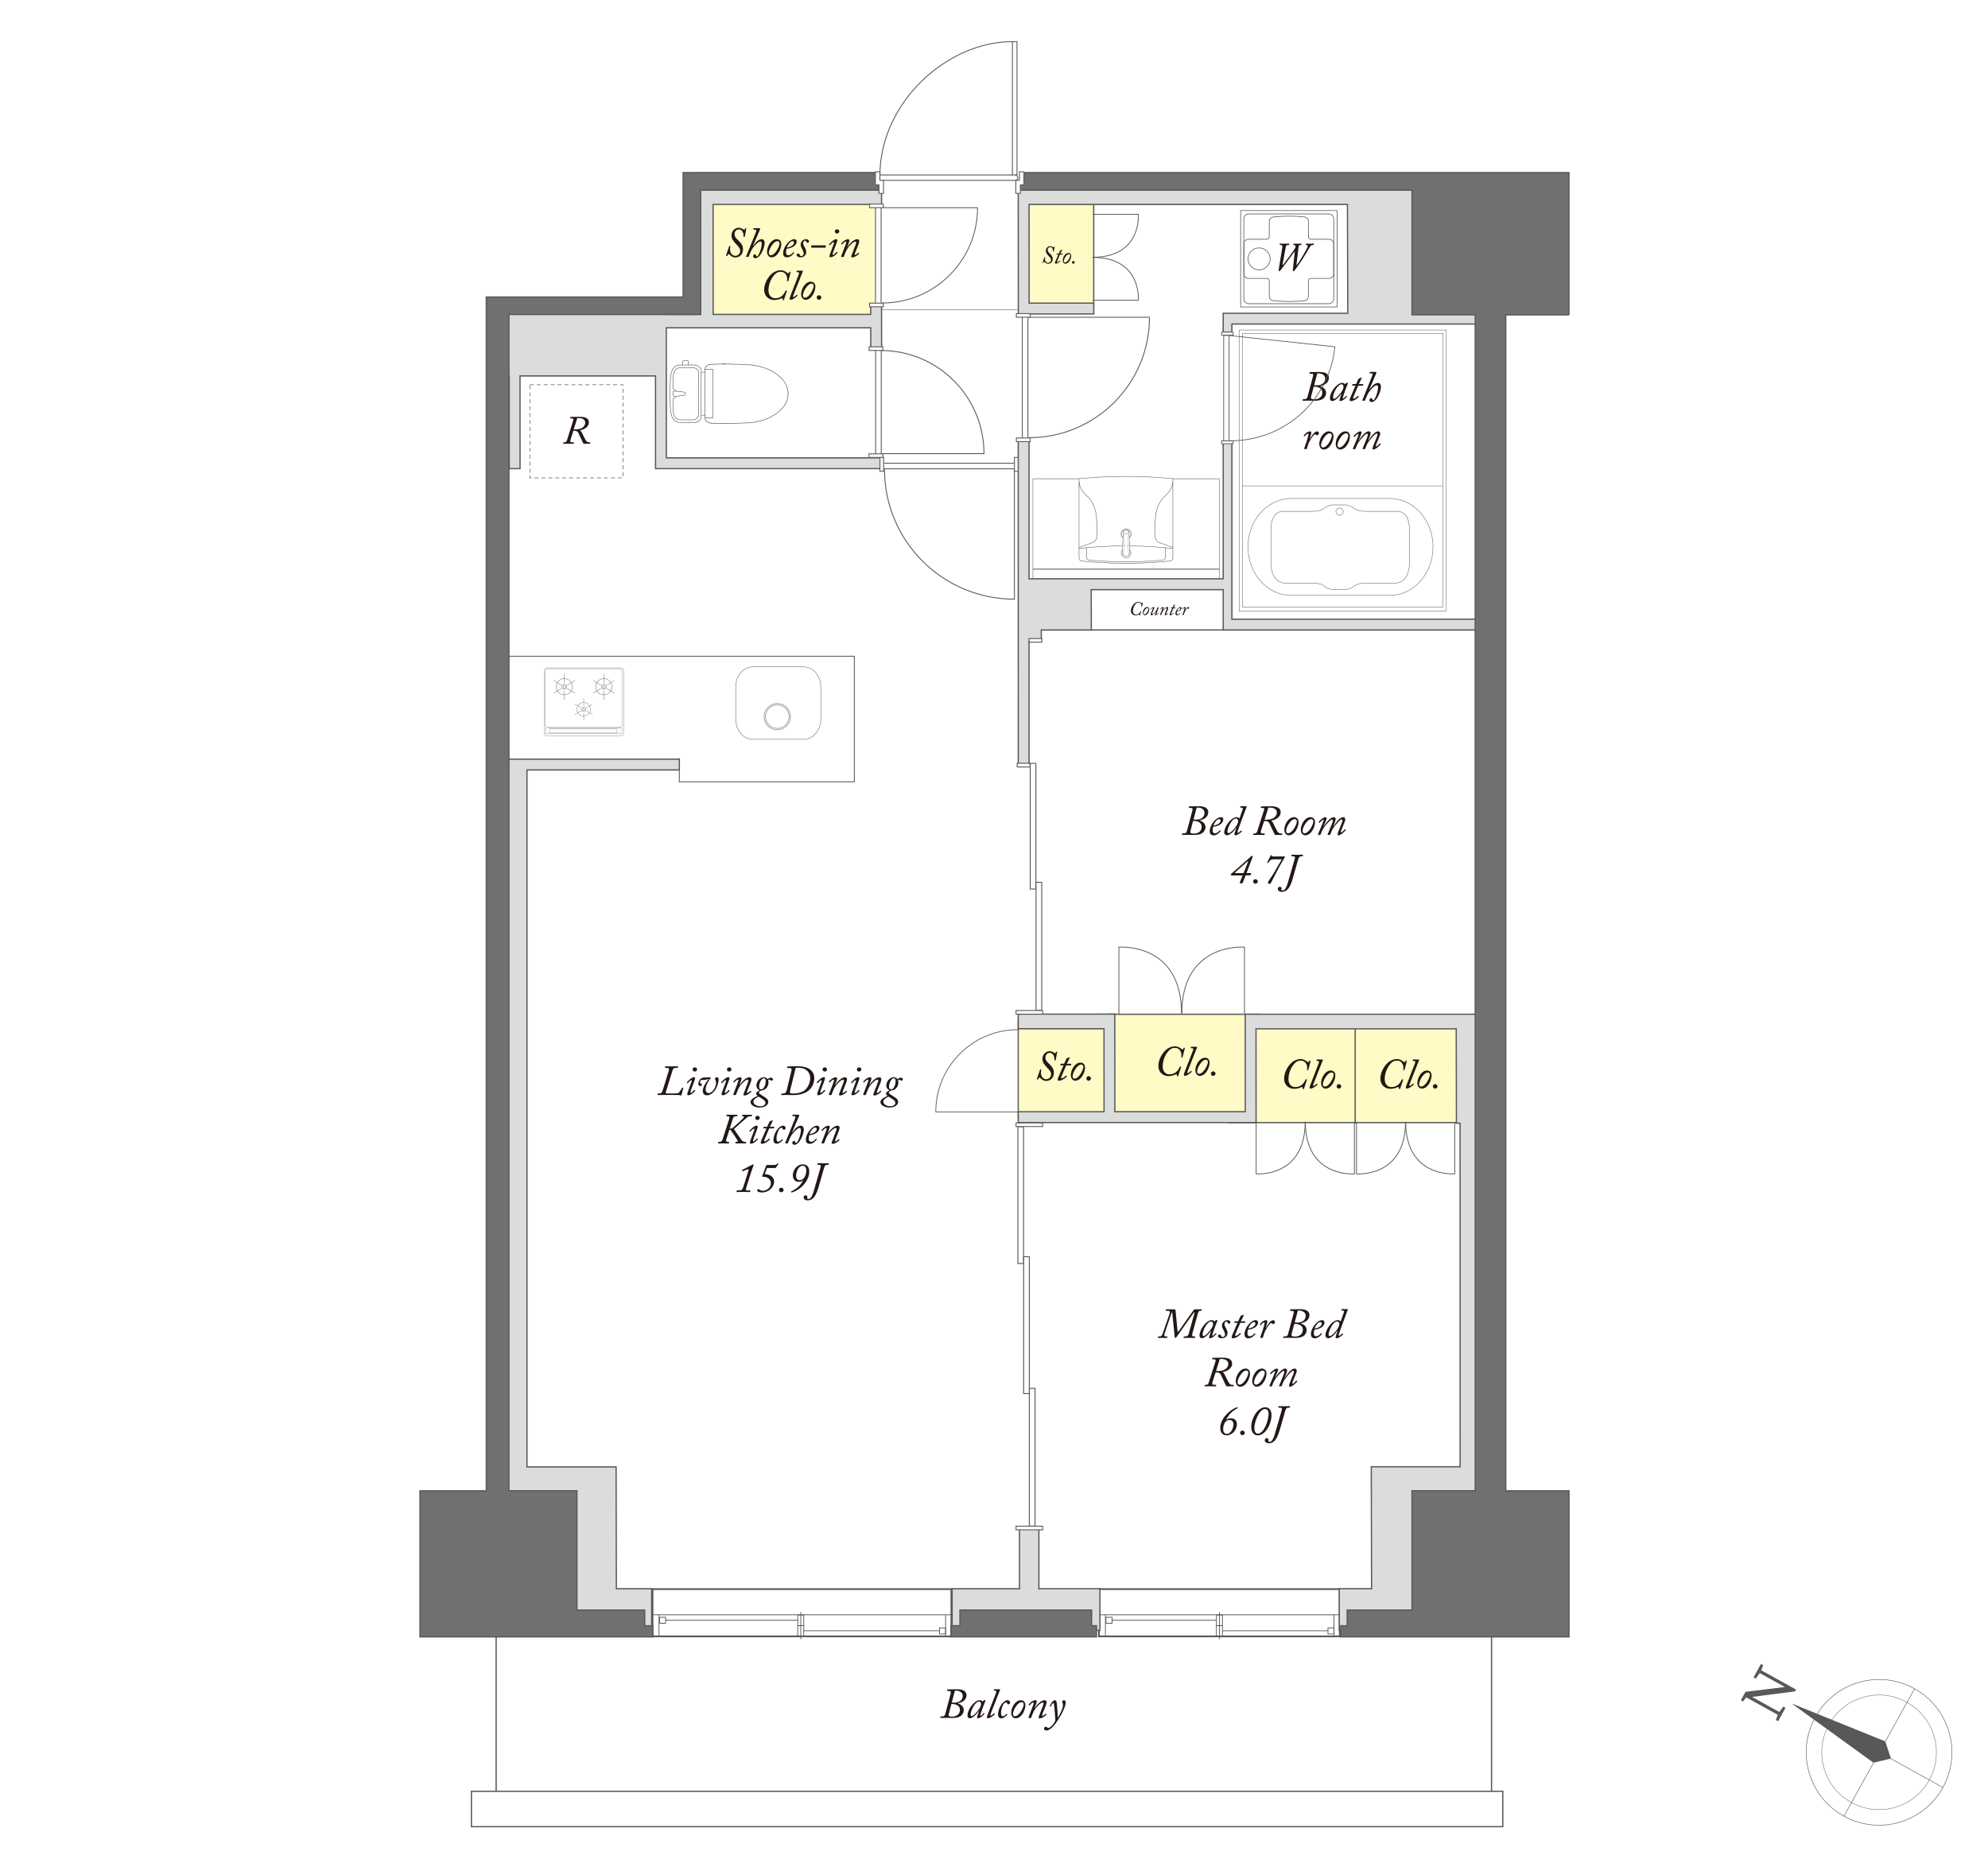 <?xml version="1.0" encoding="UTF-8"?>
<svg id="_レイヤー_2" data-name="レイヤー 2" xmlns="http://www.w3.org/2000/svg" viewBox="0 0 670 628">
  <defs>
    <style>
      .cls-1 {
        stroke-width: .14px;
      }

      .cls-1, .cls-2, .cls-3, .cls-4, .cls-5, .cls-6, .cls-7, .cls-8, .cls-9, .cls-10, .cls-11, .cls-12, .cls-13, .cls-14, .cls-15, .cls-16, .cls-17, .cls-18, .cls-19, .cls-20, .cls-21, .cls-22, .cls-23, .cls-24, .cls-25, .cls-26, .cls-27, .cls-28, .cls-29, .cls-30, .cls-31, .cls-32, .cls-33, .cls-34, .cls-35, .cls-36, .cls-37, .cls-38, .cls-39, .cls-40, .cls-41, .cls-42, .cls-43, .cls-44, .cls-45, .cls-46, .cls-47, .cls-48, .cls-49 {
        stroke: #595757;
      }

      .cls-1, .cls-2, .cls-3, .cls-5, .cls-6, .cls-7, .cls-8, .cls-9, .cls-10, .cls-11, .cls-12, .cls-13, .cls-14, .cls-17, .cls-18, .cls-19, .cls-20, .cls-21, .cls-22, .cls-23, .cls-24, .cls-25, .cls-26, .cls-27, .cls-29, .cls-32, .cls-33, .cls-34, .cls-35, .cls-36, .cls-37, .cls-38, .cls-39, .cls-40, .cls-41, .cls-42, .cls-43, .cls-44, .cls-46, .cls-47, .cls-48, .cls-49 {
        fill: none;
      }

      .cls-1, .cls-8, .cls-11, .cls-13, .cls-14, .cls-17, .cls-19, .cls-23, .cls-24, .cls-29, .cls-33, .cls-36, .cls-37, .cls-44, .cls-49 {
        stroke-linecap: round;
      }

      .cls-1, .cls-8, .cls-11, .cls-13, .cls-14, .cls-17, .cls-23, .cls-24, .cls-33, .cls-36, .cls-49 {
        stroke-linejoin: round;
      }

      .cls-2 {
        stroke-width: .17px;
      }

      .cls-3 {
        stroke-width: .27px;
      }

      .cls-4 {
        stroke-width: .32px;
      }

      .cls-4, .cls-15, .cls-16, .cls-50, .cls-28, .cls-30, .cls-31, .cls-45 {
        fill: #fff;
      }

      .cls-5 {
        stroke-width: .58px;
      }

      .cls-6 {
        stroke-width: .28px;
      }

      .cls-7 {
        stroke-width: .29px;
      }

      .cls-8 {
        stroke-width: .26px;
      }

      .cls-51 {
        fill: #dbdcdc;
      }

      .cls-51, .cls-52, .cls-50, .cls-53, .cls-54, .cls-55 {
        stroke-width: 0px;
      }

      .cls-9 {
        stroke-width: .14px;
      }

      .cls-9, .cls-10, .cls-12, .cls-20, .cls-30 {
        stroke-linecap: square;
      }

      .cls-10 {
        stroke-width: .18px;
      }

      .cls-11 {
        stroke-width: .26px;
      }

      .cls-52 {
        fill: #231815;
      }

      .cls-12, .cls-30 {
        stroke-width: .17px;
      }

      .cls-13 {
        stroke-width: .14px;
      }

      .cls-14 {
        stroke-width: .08px;
      }

      .cls-15 {
        stroke-width: .31px;
      }

      .cls-16 {
        stroke-width: .26px;
      }

      .cls-17 {
        stroke-width: .14px;
      }

      .cls-18 {
        stroke-width: .3px;
      }

      .cls-19 {
        stroke-width: .06px;
      }

      .cls-19, .cls-29, .cls-37, .cls-44 {
        stroke-linejoin: bevel;
      }

      .cls-20 {
        stroke-width: .19px;
      }

      .cls-21 {
        stroke-width: .13px;
      }

      .cls-22 {
        stroke-width: .3px;
      }

      .cls-23 {
        stroke-width: .22px;
      }

      .cls-24 {
        stroke-width: .08px;
      }

      .cls-25, .cls-29 {
        stroke-width: .15px;
      }

      .cls-26 {
        stroke-width: .3px;
      }

      .cls-27 {
        stroke-width: .12px;
      }

      .cls-27, .cls-32, .cls-46 {
        stroke-miterlimit: 10;
      }

      .cls-53 {
        fill: #595757;
      }

      .cls-28, .cls-34 {
        stroke-width: .3px;
      }

      .cls-31 {
        stroke-width: .32px;
      }

      .cls-32 {
        stroke-width: .28px;
      }

      .cls-33 {
        stroke-width: .14px;
      }

      .cls-35 {
        stroke-dasharray: 0 0 1.34 1;
        stroke-width: .2px;
      }

      .cls-36 {
        stroke-width: .14px;
      }

      .cls-37 {
        stroke-width: .05px;
      }

      .cls-38 {
        stroke-width: .3px;
      }

      .cls-39 {
        stroke-width: .42px;
      }

      .cls-40 {
        stroke-width: .19px;
      }

      .cls-41 {
        stroke-width: .42px;
      }

      .cls-42 {
        stroke-width: .29px;
      }

      .cls-43 {
        stroke-width: .41px;
      }

      .cls-44 {
        stroke-width: .13px;
      }

      .cls-45 {
        stroke-width: .31px;
      }

      .cls-46 {
        stroke-width: .1px;
      }

      .cls-54 {
        fill: #fffac6;
      }

      .cls-47 {
        stroke-width: .24px;
      }

      .cls-55 {
        fill: #717071;
      }

      .cls-48 {
        stroke-width: .25px;
      }

      .cls-49 {
        stroke-width: .09px;
      }
    </style>
  </defs>
  <g id="_レイヤー_1-2" data-name="レイヤー 1">
    <g>
      <rect class="cls-50" width="670" height="628"/>
      <g>
        <line class="cls-25" x1="296.85" y1="104.45" x2="345.71" y2="104.45"/>
        <g>
          <g>
            <g id="ARC">
              <path class="cls-9" d="m237.56,125.46c-.25,0-.5,0-.75,0-.11,0-.21.02-.32.06"/>
            </g>
            <g id="ARC-2" data-name="ARC">
              <path class="cls-9" d="m237.55,139.97s-.04,0-.08,0c-.22,0-.44,0-.65,0-.11,0-.21-.02-.32-.06"/>
            </g>
          </g>
          <g>
            <g id="ARC-3" data-name="ARC">
              <path class="cls-10" d="m238.33,142.22c-.49-.31-.78-.82-.77-1.38h2.64v-16.4h-2.64"/>
            </g>
            <g>
              <g id="POINT">
                <line class="cls-10" x1="265.6" y1="132.72" x2="265.6" y2="132.72"/>
              </g>
              <g id="POINT-2" data-name="POINT">
                <line class="cls-10" x1="265.61" y1="132.72" x2="265.61" y2="132.72"/>
              </g>
              <g id="LINE">
                <line class="cls-10" x1="237.56" y1="140.84" x2="237.56" y2="132.72"/>
              </g>
              <g id="LINE-2" data-name="LINE">
                <line class="cls-10" x1="237.56" y1="132.72" x2="237.56" y2="124.6"/>
              </g>
              <g id="ARC-4" data-name="ARC">
                <path class="cls-10" d="m240.6,142.67c-.29-.03-.59-.05-.88-.04"/>
              </g>
              <g id="ARC-5" data-name="ARC">
                <path class="cls-20" d="m245.96,122.69c-1.49,0-3.84,0-5.36.07"/>
              </g>
              <g id="ARC-6" data-name="ARC">
                <path class="cls-10" d="m241.56,142.72c.51.01,1.01.02,1.52.02"/>
              </g>
              <g id="ARC-7" data-name="ARC">
                <path class="cls-10" d="m244.53,122.7h-.76"/>
              </g>
              <g id="ARC-8" data-name="ARC">
                <path class="cls-10" d="m241.14,142.7c.14.01.28.02.42.02"/>
              </g>
              <g id="ARC-9" data-name="ARC">
                <path class="cls-10" d="m240.6,142.67s.48.02.53.03"/>
              </g>
              <g id="ARC-10" data-name="ARC">
                <path class="cls-10" d="m265.61,132.72c0-1.57-.54-3.1-1.52-4.37-.36-.44-.74-.85-1.16-1.24-.61-.56-1.26-1.08-1.97-1.53-1.25-.8-2.63-1.41-4.07-1.82-1.79-.53-3.65-.83-5.52-.88-1.03-.02-2.05-.06-3.08-.1-.77-.03-1.54-.05-2.31-.06"/>
              </g>
              <g id="ARC-11" data-name="ARC">
                <path class="cls-10" d="m243.08,142.73c.34,0,.67,0,1.01,0h.69"/>
              </g>
              <g id="ARC-12" data-name="ARC">
                <path class="cls-10" d="m244.78,142.73c.39,0,.77,0,1.16,0"/>
              </g>
              <g id="ARC-13" data-name="ARC">
                <path class="cls-10" d="m238.89,142.47c.27.09.55.14.84.15"/>
              </g>
              <g id="ARC-14" data-name="ARC">
                <path class="cls-10" d="m238.33,142.22c.17.11.36.2.56.26"/>
              </g>
              <g id="ARC-15" data-name="ARC">
                <path class="cls-10" d="m238,123.48c-.29.31-.45.7-.44,1.11"/>
              </g>
              <g id="ARC-16" data-name="ARC">
                <path class="cls-10" d="m239.11,122.9c-.42.09-.81.29-1.11.58"/>
              </g>
              <g id="ARC-17" data-name="ARC">
                <path class="cls-10" d="m239.84,122.81c-.25,0-.49.03-.73.09"/>
              </g>
              <g id="ARC-18" data-name="ARC">
                <path class="cls-10" d="m239.84,122.81c.23,0,.46-.01.68-.03"/>
              </g>
              <g id="ARC-19" data-name="ARC">
                <path class="cls-10" d="m265.61,132.72c0,1.57-.54,3.1-1.52,4.37-.36.44-.74.86-1.16,1.24-.61.57-1.26,1.08-1.97,1.53-1.25.8-2.63,1.41-4.07,1.82-1.79.53-3.65.83-5.52.88-1.03.02-2.05.06-3.08.1-.77.03-1.54.05-2.31.06"/>
              </g>
            </g>
          </g>
          <g>
            <path class="cls-12" d="m228,132.67s0,1.06-.66,1.4c-.66.34-.54.77-.54.77l-.02,1.2.04,1.38c.1,1.75.15,3.9,2.33,4.07l4,.04s2.34.11,2.34-1.91c0-2.48-.05-6.72-.05-6.72v-.36s.05-4.25.05-6.73c0-2.02-2.34-1.91-2.34-1.91l-4,.04c-2.19.17-2.24,2.32-2.33,4.07l-.04,1.37.02,1.21s-.11.43.54.77c.66.34.66,1.4.66,1.4"/>
            <path class="cls-12" d="m236.27,132.55s.06-4.69.06-7.43c0-2.24-2.76-2.11-2.76-2.11l-4.72.04c-2.58.19-2.84,3.4-2.95,5.33-.11,1.88-.06,4.16-.06,4.16v.34s-.05,2.27.06,4.16c.11,1.93.37,5.14,2.95,5.33l4.72.04s2.76.13,2.76-2.11c0-2.73-.06-7.43-.06-7.43v-.32Z"/>
            <path class="cls-30" d="m231,132.8s0,.22-.35.4c-.34.18-3.19.38-3.19.38l-.37-.03c-.29-.13-.3-.73-.3-.73v-.23s.01-.59.3-.72l.37-.03s2.85.2,3.19.38c.35.18.35.4.35.4v.18Z"/>
          </g>
          <path class="cls-12" d="m230.06,123.04v-1.18s.04-.27.27-.27h1.49s.19-.08.19.27v1.18"/>
        </g>
        <rect class="cls-54" x="236.98" y="60.13" width="58.19" height="49.39"/>
        <rect class="cls-54" x="343.82" y="61" width="24.75" height="43.58"/>
        <polygon class="cls-54" points="500.88 378.19 343.4 378.19 343.4 341.78 500.86 341.78 500.88 378.19"/>
        <g>
          <rect class="cls-5" x="219.92" y="535.61" width="100.72" height="15.93"/>
          <line class="cls-8" x1="316.62" y1="549.65" x2="270.93" y2="549.65"/>
          <line class="cls-11" x1="268.84" y1="546.1" x2="224.34" y2="546.1"/>
          <line class="cls-11" x1="269.88" y1="552.4" x2="269.88" y2="543.48"/>
          <line class="cls-11" x1="318.69" y1="551.14" x2="318.69" y2="544.42"/>
          <line class="cls-11" x1="222.1" y1="551.14" x2="222.1" y2="544.42"/>
          <line class="cls-11" x1="219.74" y1="544.26" x2="320.63" y2="544.26"/>
          <rect class="cls-11" x="316.65" y="548.68" width="2.03" height="2.04"/>
          <rect class="cls-8" x="268.86" y="547.93" width="2.03" height="3.56"/>
          <rect class="cls-8" x="268.86" y="544.34" width="2.03" height="3.56"/>
          <rect class="cls-11" x="222.3" y="545.1" width="2.04" height="2.02"/>
        </g>
        <g>
          <rect class="cls-5" x="370.37" y="535.61" width="81.17" height="15.93"/>
          <line class="cls-8" x1="447.52" y1="549.65" x2="412.03" y2="549.65"/>
          <line class="cls-11" x1="409.94" y1="546.1" x2="374.79" y2="546.1"/>
          <line class="cls-11" x1="410.98" y1="552.4" x2="410.98" y2="543.48"/>
          <line class="cls-11" x1="449.59" y1="551.14" x2="449.59" y2="544.42"/>
          <line class="cls-11" x1="372.55" y1="551.14" x2="372.55" y2="544.42"/>
          <line class="cls-11" x1="370.19" y1="544.26" x2="451.53" y2="544.26"/>
          <rect class="cls-11" x="447.55" y="548.68" width="2.03" height="2.04"/>
          <rect class="cls-8" x="409.96" y="547.93" width="2.03" height="3.56"/>
          <rect class="cls-8" x="409.96" y="544.34" width="2.03" height="3.56"/>
          <rect class="cls-11" x="372.75" y="545.1" width="2.04" height="2.02"/>
        </g>
        <line class="cls-39" x1="502.68" y1="548.67" x2="502.68" y2="607.89"/>
        <line class="cls-39" x1="167.21" y1="548.67" x2="167.21" y2="607.89"/>
        <g>
          <path class="cls-49" d="m184.29,225.12h24.95c.51,0,.92.41.92.92v21.07c0,.51-.41.92-.92.92h-24.95c-.51,0-.92-.41-.92-.92v-21.07c0-.51.41-.92.92-.92Z"/>
          <g>
            <path class="cls-27" d="m189.33,231.47c0-.48.39-.87.87-.87s.87.39.87.87-.39.87-.87.87-.87-.39-.87-.87Z"/>
            <path class="cls-27" d="m189.76,231.47c0-.24.2-.44.44-.44s.44.2.44.44-.2.44-.44.44-.44-.2-.44-.44Z"/>
            <path class="cls-27" d="m187.46,231.47c0-1.51,1.23-2.74,2.74-2.74s2.75,1.23,2.75,2.74-1.23,2.75-2.75,2.75-2.74-1.23-2.74-2.75Z"/>
            <g>
              <line class="cls-27" x1="190.2" y1="235.92" x2="190.2" y2="232.81"/>
              <line class="cls-27" x1="190.2" y1="230.14" x2="190.2" y2="227.04"/>
            </g>
            <g>
              <line class="cls-27" x1="186.62" y1="233.6" x2="189.18" y2="232.07"/>
              <line class="cls-27" x1="191.22" y1="230.88" x2="193.79" y2="229.35"/>
            </g>
            <g>
              <line class="cls-27" x1="186.62" y1="229.35" x2="189.18" y2="230.88"/>
              <line class="cls-27" x1="191.22" y1="232.07" x2="193.79" y2="233.6"/>
            </g>
          </g>
          <g>
            <path class="cls-27" d="m202.63,231.47c0-.48.39-.87.87-.87s.87.39.87.87-.39.87-.87.87-.87-.39-.87-.87Z"/>
            <path class="cls-27" d="m203.07,231.47c0-.24.19-.44.44-.44s.44.2.44.44-.19.44-.44.44-.44-.2-.44-.44Z"/>
            <path class="cls-27" d="m200.76,231.47c0-1.51,1.23-2.74,2.75-2.74s2.75,1.23,2.75,2.74-1.23,2.75-2.75,2.75-2.75-1.23-2.75-2.75Z"/>
            <g>
              <line class="cls-27" x1="203.51" y1="235.92" x2="203.51" y2="232.81"/>
              <line class="cls-27" x1="203.51" y1="230.14" x2="203.51" y2="227.04"/>
            </g>
            <g>
              <line class="cls-27" x1="199.92" y1="233.6" x2="202.49" y2="232.07"/>
              <line class="cls-27" x1="204.52" y1="230.88" x2="207.09" y2="229.35"/>
            </g>
            <g>
              <line class="cls-27" x1="199.92" y1="229.35" x2="202.49" y2="230.88"/>
              <line class="cls-27" x1="204.52" y1="232.07" x2="207.09" y2="233.6"/>
            </g>
          </g>
          <g>
            <path class="cls-46" d="m195.98,239.07c0-.4.33-.73.73-.73s.73.33.73.73-.32.73-.73.73-.73-.33-.73-.73Z"/>
            <path class="cls-46" d="m196.35,239.07c0-.21.17-.37.37-.37s.37.16.37.37-.16.37-.37.37-.37-.17-.37-.37Z"/>
            <path class="cls-46" d="m194.42,239.07c0-1.27,1.02-2.3,2.29-2.3s2.29,1.03,2.29,2.3-1.02,2.29-2.29,2.29-2.29-1.03-2.29-2.29Z"/>
            <g>
              <line class="cls-46" x1="196.72" y1="242.78" x2="196.72" y2="240.19"/>
              <line class="cls-46" x1="196.72" y1="237.95" x2="196.72" y2="235.36"/>
            </g>
            <g>
              <line class="cls-46" x1="193.73" y1="240.85" x2="195.87" y2="239.57"/>
              <line class="cls-46" x1="197.57" y1="238.58" x2="199.71" y2="237.3"/>
            </g>
            <g>
              <line class="cls-46" x1="193.73" y1="237.3" x2="195.87" y2="238.58"/>
              <line class="cls-46" x1="197.57" y1="239.57" x2="199.71" y2="240.85"/>
            </g>
          </g>
          <path class="cls-24" d="m183.82,226.35c0-.45.4-.82.88-.82h24.11c.48,0,.88.37.88.82v17.93c0,.45-.4.82-.88.82h-24.11c-.49,0-.88-.37-.88-.82v-17.93Z"/>
          <path class="cls-24" d="m209.59,245.53c0-.07-.07-.12-.16-.12h-25.37c-.09,0-.16.05-.16.12v1.65c0,.06.07.12.16.12h25.37c.09,0,.16-.05.16-.12v-1.65Z"/>
          <path class="cls-14" d="m207.95,245.77s-.06-.09-.14-.09h-22.45c-.07,0-.14.04-.14.09v1.21s.07.08.14.08h22.45c.08,0,.14-.04.14-.08v-1.21Z"/>
        </g>
        <g>
          <path class="cls-13" d="m261.97,237.12c2.44,0,4.43,1.99,4.43,4.43s-1.99,4.43-4.43,4.43-4.44-1.98-4.44-4.43,1.99-4.43,4.44-4.43Z"/>
          <path class="cls-13" d="m261.97,237.58c2.19,0,3.97,1.78,3.97,3.97s-1.78,3.97-3.97,3.97-3.98-1.78-3.98-3.97,1.78-3.97,3.98-3.97Z"/>
          <path class="cls-13" d="m270.96,249.16c3.13,0,5.67-3.04,5.67-6.8v-10.79c0-3.75-2.54-6.79-5.67-6.79h-17.34c-3.13,0-5.67,3.04-5.67,6.79v10.79c0,3.75,2.54,6.8,5.67,6.8h17.34Z"/>
        </g>
        <polyline class="cls-42" points="170.29 258.45 170.29 221.19 287.93 221.19 287.93 263.51 228.95 263.51 228.95 259.51"/>
        <line class="cls-39" x1="364.27" y1="212.33" x2="413.86" y2="212.33"/>
        <g>
          <path class="cls-52" d="m193.18,141.69c.15-.43.1-.67-.39-.67h-.52c-.11,0-.12-.04-.11-.11l.07-.28c.01-.08.04-.11.18-.11,1.41,0,2.79-.04,3.01-.04.97,0,3.04.09,3.04,1.92,0,1.34-1.45,2.42-3.02,2.61v.03c.32.11.52.52.67.81.07.13.99,2.04,1.24,2.45.34.55.6.78,1.18.78h.34c.09,0,.11.05.09.13l-.04.26c-.01.07-.04.11-.13.11-.13,0-.35-.04-.99-.04-.59,0-.85.04-.99.04-.11,0-.18-.11-.36-.43-.19-.32-1.38-2.97-1.55-3.29-.39-.75-1.14-.68-1.65-.68l-.95,2.94c-.24.77-.07.97.5.97h.55c.08,0,.11.04.09.11l-.04.31c-.01.07-.07.08-.16.08-.15,0-.75-.04-1.88-.04-.79,0-1.32.04-1.48.04-.08,0-.09-.04-.08-.11l.05-.28c.01-.08.04-.11.13-.11h.26c.48,0,.71-.3.83-.67l2.13-6.71Zm.18,3.04c.68,0,1.49.07,2.47-.34.79-.32,1.41-1.05,1.41-1.99,0-.56-.5-1.49-2.14-1.49-.24,0-.39,0-.55.01l-1.2,3.8Z"/>
          <rect class="cls-35" x="178.56" y="129.68" width="31.39" height="31.39"/>
        </g>
        <g>
          <g>
            <g>
              <g>
                <polyline class="cls-1" points="418.81 112.43 418.81 204.58 486.33 204.58 486.33 112.36 418.85 112.36"/>
                <line class="cls-1" x1="418.88" y1="163.76" x2="486.22" y2="163.76"/>
              </g>
              <rect class="cls-17" x="417.61" y="111.24" width="69.83" height="94.67"/>
            </g>
            <path class="cls-33" d="m474.98,190.42c-.31,5.97-4.32,6.09-4.32,6.09h-10.54c-2,.21-2.63.2-4.01,1.19,0,0-.46.59-2.31.99h-4.94c-1.85-.4-2.31-.99-2.31-.99-1.39-1-2.01-.99-4.01-1.19h-9.86s-4.01-.12-4.32-6.09v-12.7c.31-5.96,4.32-5.36,4.32-5.36h9.86c2.01-.2,2.62-.2,4.01-1.19,0,0,.46-.6,2.31-.99h4.94c1.85.4,2.31.99,2.31.99,1.39.99,2.01.99,4.01,1.19h10.54s4.01-.6,4.32,5.36v12.7Z"/>
            <path class="cls-33" d="m435.16,200.67c-8.04,0-14.56-7.31-14.56-16.33s6.52-16.32,14.56-16.32h33.23c8.05,0,14.57,7.3,14.57,16.32s-6.52,16.33-14.57,16.33h-33.23Z"/>
          </g>
          <path class="cls-36" d="m450.24,172.44c0,.67.54,1.22,1.22,1.22s1.22-.55,1.22-1.22-.55-1.22-1.22-1.22-1.22.55-1.22,1.22Z"/>
        </g>
        <g>
          <g>
            <rect class="cls-23" x="418.12" y="70.97" width="32.51" height="32.5"/>
            <path class="cls-23" d="m428.08,87.26c0,2.03-1.69,3.7-3.74,3.7s-3.73-1.67-3.73-3.7,1.69-3.71,3.73-3.71,3.74,1.68,3.74,3.71"/>
            <path class="cls-23" d="m419.21,92.32c0,.83.69,1.52,1.52,1.52h6.27c.42,0,.77.35.77.77v5.22c0,.78.59,1.43,1.36,1.52l.23.02c1.66.16,3.34.25,5.01.25h.27c1.66,0,3.06-.09,4.68-.24l.28-.03c.77-.08,1.37-.74,1.37-1.52v-5.22c0-.42.35-.77.76-.77h6.22c.84,0,1.53-.69,1.53-1.52v-10.16c0-.84-.69-1.52-1.53-1.52h-6.22c-.41,0-.76-.35-.76-.77v-5.22c0-.77-.6-1.44-1.37-1.52l-.22-.02c-1.49-.15-2.64-.25-4.74-.25h-.27c-1.67,0-3.34.08-5.01.25l-.23.02c-.77.08-1.36.74-1.36,1.52v5.22c0,.42-.34.77-.77.77h-6.27c-.83,0-1.52.68-1.52,1.52v10.16Z"/>
            <path class="cls-23" d="m419.19,73.78c0-.92.75-1.68,1.67-1.68h26.97c.92,0,1.68.76,1.68,1.68v26.92c0,.92-.75,1.67-1.68,1.67h-26.97c-.92,0-1.67-.75-1.67-1.67v-26.92Z"/>
          </g>
          <path class="cls-52" d="m432.29,89.17c-.03.13.05.18.2.03.22-.21,3.56-4.89,3.7-5.08.34-.48.44-.89.44-1.12,0-.19-.15-.39-.42-.39h-.23c-.08,0-.12-.03-.11-.08l.07-.31c.02-.08.04-.11.16-.11.14,0,.48.04,1.16.04.75,0,1.1-.04,1.26-.04.1,0,.15.04.12.13l-.07.25c-.03.08-.06.11-.15.11h-.3c-.28,0-.4.16-.47.67l-.71,5.91c-.03.17.04.2.13.12.31-.27,1.84-2.81,2.03-3.13.6-1.02,1.42-2.49,1.56-2.85.13-.38.11-.73-.27-.73h-.22c-.07,0-.09-.03-.08-.11l.05-.25c.01-.09.05-.13.15-.13.17,0,.49.04,1.13.04.72,0,1.07-.04,1.27-.04.09,0,.14.05.12.13l-.06.25c-.01.08-.05.11-.11.11h-.23c-.3,0-.55.09-.78.39-.16.23-2.15,3.55-2.48,4.07-.38.62-2.2,3.33-2.78,4-.12.13-.28.35-.44.35-.18,0-.24-.16-.22-.4l.64-6.02c.03-.19-.07-.21-.16-.09-.13.17-4.14,5.67-4.64,6.21-.15.16-.27.31-.47.31-.14,0-.18-.18-.11-.59l1.2-7.51c.08-.47.01-.71-.43-.71h-.32c-.11,0-.15-.03-.14-.13l.06-.26c.01-.07.04-.11.16-.11.14,0,.67.04,1.37.04.83,0,1.34-.04,1.5-.04.12,0,.15.04.14.13l-.06.25c-.01.07-.04.11-.13.11h-.3c-.46,0-.6.17-.71.75l-1.06,5.8Z"/>
        </g>
        <line class="cls-39" x1="368.61" y1="66.29" x2="368.61" y2="103.97"/>
        <line class="cls-39" x1="456.72" y1="342.88" x2="456.72" y2="378.73"/>
        <line class="cls-39" x1="413.71" y1="378.37" x2="500.98" y2="378.37"/>
        <line class="cls-39" x1="373.34" y1="341.86" x2="424.9" y2="341.86"/>
        <line class="cls-39" x1="343.17" y1="377.25" x2="343.17" y2="343.67"/>
        <g>
          <rect class="cls-50" x="158.88" y="603.76" width="347.59" height="11.92"/>
          <rect class="cls-41" x="158.88" y="603.76" width="347.59" height="11.92"/>
        </g>
        <g>
          <path class="cls-52" d="m320.38,570.85c.06-.22.08-.4.08-.52,0-.26-.26-.39-.79-.39h-.37c-.09,0-.13-.06-.11-.13l.06-.3c.01-.09.06-.1.19-.1.09,0,.57,0,1.16-.01.85-.01,1.52-.03,2.02-.03.19,0,1.43,0,2.22.47.5.3.9.8.9,1.47,0,1.8-1.6,2.55-2.85,2.76-.09.01-.09.06-.03.09,1.13.36,1.95,1.13,1.95,2.32,0,.16-.04,1-.83,1.73-.53.49-1.42.83-3.02.83-.64,0-1.29-.04-1.93-.04s-1.33.04-1.99.04c-.1,0-.14-.03-.13-.11l.06-.3c.01-.07.04-.11.13-.11h.56c.54,0,.77-.33.92-.87l1.82-6.8Zm-.62,6.76c-.13.5-.11.64.16.82.16.09.67.17.89.17,1.9,0,2.72-1.15,2.72-2.32,0-1.53-1.62-1.96-2.69-1.96h-.2l-.87,3.29Zm1-3.78c.24.04.67.06.86.06,1.53,0,2.83-.72,2.85-2.35,0-.9-.86-1.7-2.23-1.7-.17,0-.3.01-.42.03l-1.06,3.97Z"/>
          <path class="cls-52" d="m332.1,573.06c.06,0,.07.07.04.13-.27.59-1,2.56-1.08,2.79-.09.24-.69,2.02-.69,2.15s.07.17.16.17c.17,0,.9-.75,1-.87.04-.04.08-.07.11-.03l.13.14s.06.07.03.11c-.16.29-1.4,1.5-2.22,1.5-.17,0-.3-.06-.3-.24,0-.22.14-.66.69-2.18l-.07-.03c-.6.92-2.05,2.45-3.06,2.45-.33,0-.77-.27-.77-.92,0-2.09,2.35-5.18,4.1-5.18.6,0,.87.26,1.02.49l.27-.39c.04-.06.08-.1.14-.1h.5Zm-1.81,2.49c.2-.42.35-.77.35-1.19,0-.39-.14-.85-.67-.85-1.32,0-2.85,3.02-2.85,4.38,0,.33.14.5.39.5.72,0,2.54-2.32,2.79-2.85Z"/>
          <path class="cls-52" d="m335.64,570.74c.21-.54.2-.9-.22-.9h-.42c-.1,0-.11-.06-.09-.13l.09-.26c.03-.09.06-.1.14-.1h1.78c.13,0,.17.09.13.21l-2.98,7.58c-.13.33-.47,1.12-.17,1.12.23,0,.89-.56,1.06-.75.06-.06.09-.04.13,0l.16.17s.04.09-.01.14c-.07.11-1.4,1.33-2.32,1.33-.19,0-.31-.08-.31-.42,0-.21.36-1.12.53-1.55l2.51-6.46Z"/>
          <path class="cls-52" d="m336.35,577.84c0-1.95,1.59-4.78,3.25-4.78.67,0,.82.54.82.8,0,.34-.33.6-.59.6-.19,0-.31-.1-.37-.32-.04-.16-.21-.37-.44-.37-.36,0-.73.34-1.04.99-.39.83-.62,2.06-.62,2.51,0,1.04.32,1.19.57,1.19.56,0,1.1-.57,1.26-.77.04-.06.09-.09.13-.06l.16.14s.07.07.01.16c-.2.3-1.15,1.23-2.06,1.23-.5,0-1.07-.36-1.07-1.32Z"/>
          <path class="cls-52" d="m340.8,577.31c0-1.8,1.36-4.25,3.26-4.25.96,0,1.53.7,1.53,1.68,0,1.58-1.25,4.42-3.32,4.42-.79,0-1.47-.76-1.47-1.85Zm4.22-2.79c.01-.44-.24-.8-.72-.8-.6,0-1.36.54-2.08,1.7-.48.77-.83,1.65-.83,2.32,0,.46.32.73.66.73,1.49,0,2.96-3.01,2.96-3.95Z"/>
          <path class="cls-52" d="m346.77,579.01c-.16,0-.19-.03-.16-.13l1.02-2.65c.34-.89.74-1.92.74-2.16,0-.14-.06-.24-.22-.24-.27,0-.96.69-1.2.96-.04.04-.09.04-.14-.01l-.13-.13c-.06-.06-.07-.08-.03-.14.21-.26,1.27-1.45,2.31-1.45.33,0,.46.24.46.43,0,.44-.62,1.8-.73,2.13l.06.03c.43-.69,1.99-2.59,3.26-2.59.43,0,.72.21.72.59,0,.63-.33,1.37-.8,2.53-.39.94-.73,1.75-.73,1.98,0,.08.06.19.17.19.22,0,.85-.53,1.03-.73.06-.04.11-.03.16.03l.1.11c.06.06.07.09.01.16-.17.23-1.33,1.25-2.29,1.25-.19,0-.35-.07-.35-.29,0-.27.52-1.4.96-2.63.2-.56.72-1.75.72-2.06,0-.2-.1-.33-.36-.33-.56,0-1.98,1.32-2.61,2.33-.26.42-.49.79-.86,1.79l-.36.96c-.03.06-.06.09-.2.09h-.56Z"/>
          <path class="cls-52" d="m353.81,575.12s-.04-.06-.01-.13c.09-.17.85-1.93,1.72-1.93.44,0,.6.36.71,1.62.14,1.63.25,3.31.27,4.24h.06c.4-.66,1.26-2.36,1.46-3.05.07-.24.22-.63.22-1.25,0-.16-.03-.42-.07-.53-.06-.13-.16-.33-.16-.51,0-.23.13-.52.59-.52.39,0,.57.36.57.72,0,.93-.54,2.13-.96,3.04-.63,1.37-2.13,3.94-3.38,5.15-.39.4-1.33,1.3-2.18,1.3-.56,0-.8-.34-.8-.67,0-.36.32-.57.57-.59.24-.01.37.1.53.23.1.08.24.17.36.17.14,0,.39-.09.67-.3.79-.59,1.35-1.42,1.58-1.93.11-.27.13-.59.11-.8-.03-.33-.3-4.23-.46-4.97-.06-.27-.13-.4-.24-.4-.26,0-.72.85-.83,1.16-.03.06-.09.06-.13.04l-.2-.09Z"/>
        </g>
        <g>
          <path class="cls-52" d="m384.18,207.41s-.03.04-.06.03l-.12-.03s-.03-.02-.02-.05c0-.03.02-.06.02-.11,0-.07-.05-.12-.1-.12-.06,0-.17.04-.29.09-.14.07-.58.18-.9.18-.86,0-1.56-.6-1.56-1.54,0-.74.35-1.6.94-2.25.42-.46,1-.75,1.56-.75.31,0,.54.06.86.28.09.06.2.18.33.18.08,0,.13-.05.17-.2.01-.04.03-.05.06-.04l.09.02s.05.02.04.06l-.34,1.34s-.03.05-.07.04h-.09s-.05-.03-.04-.08c.14-.64-.19-1.37-.94-1.37-.52,0-.88.26-1.25.79-.48.71-.64,1.52-.64,2.04,0,.93.61,1.21.99,1.21.54,0,1.22-.19,1.61-1.15.03-.06.03-.06.06-.05l.11.03s.04.03.03.06l-.46,1.39Z"/>
          <path class="cls-52" d="m385.16,206.53c0-.82.61-1.93,1.48-1.93.43,0,.69.32.69.76,0,.71-.56,2-1.5,2-.36,0-.67-.34-.67-.84Zm1.91-1.27c0-.2-.11-.36-.33-.36-.27,0-.61.25-.94.77-.22.35-.38.75-.38,1.05,0,.21.14.33.3.33.67,0,1.34-1.36,1.34-1.79Z"/>
          <path class="cls-52" d="m390.48,204.67c.06,0,.07.02.06.06l-.5,1.35c-.19.5-.27.8-.27.84,0,.06,0,.06.05.08.1,0,.45-.32.5-.4.01-.02.04-.02.06,0l.06.06s.02.03,0,.06c-.02.03-.62.65-1.07.65-.09,0-.12-.07-.12-.15s.33-.89.42-1.11l-.04-.02c-.27.4-.96,1.28-1.6,1.28-.13,0-.24-.11-.24-.27,0-.21.21-.61.46-1.21.17-.4.32-.71.32-.82,0-.06-.05-.09-.1-.09-.12,0-.44.29-.51.37-.02.02-.04.02-.06,0l-.06-.06s-.02-.03,0-.06c.05-.06.58-.62,1-.62.13,0,.19.13.19.23,0,.16-.15.54-.42,1.12-.17.38-.34.8-.34.94,0,.07.05.11.11.11.35,0,1.03-.85,1.22-1.12.12-.18.23-.36.3-.55l.23-.62s.04-.04.09-.04h.27Z"/>
          <path class="cls-52" d="m391.01,207.3c-.07,0-.09-.01-.07-.06l.46-1.2c.16-.4.34-.87.34-.98,0-.06-.03-.11-.1-.11-.12,0-.43.31-.54.43-.02.02-.04.02-.06,0l-.06-.06s-.03-.04-.01-.06c.1-.12.58-.66,1.05-.66.15,0,.21.11.21.19,0,.2-.28.82-.33.97h.02c.2-.3.9-1.16,1.48-1.16.19,0,.32.1.32.27,0,.29-.15.62-.36,1.15-.18.43-.33.79-.33.89,0,.04.03.08.08.08.1,0,.38-.24.46-.33.03-.02.05-.01.07.01l.05.05s.03.04,0,.07c-.08.1-.6.56-1.04.56-.08,0-.16-.03-.16-.13,0-.12.23-.64.43-1.19.09-.25.33-.79.33-.93,0-.09-.05-.15-.16-.15-.25,0-.9.6-1.18,1.06-.12.19-.22.36-.39.81l-.16.43s-.02.04-.09.04h-.25Z"/>
          <path class="cls-52" d="m395.07,205.02h-.45s-.05-.01-.04-.05l.05-.14s.03-.05.07-.05h.47l.34-.75c.03-.06.05-.08.1-.1.07-.02.24-.08.29-.11.04-.02.07-.04.1-.04.04,0,.05.04,0,.13l-.43.87h.66s.05.02.03.07l-.06.14s-.03.03-.06.03h-.66l-.63,1.46c-.08.18-.15.34-.15.42s.03.11.08.11c.19,0,.61-.37.65-.42.02-.02.04-.02.06,0l.07.08s.02.03,0,.06c-.09.1-.69.64-1.19.64-.16,0-.21-.06-.21-.16,0-.1.03-.21.07-.3l.82-1.89Z"/>
          <path class="cls-52" d="m396.14,206.73c0-.54.36-1.23.83-1.69.21-.21.56-.43.87-.43.25,0,.37.19.37.34,0,.32-.24.66-.6.84-.35.17-.7.25-.94.27-.03.08-.08.29-.08.6s.21.41.34.41c.32,0,.6-.24.74-.46.01-.02.03-.03.06,0l.07.06s.03.04,0,.06c-.16.23-.55.65-1.05.65-.42,0-.6-.21-.6-.64Zm.58-.86c.23.02,1.08-.25,1.08-.73,0-.13-.06-.25-.21-.25-.42,0-.82.75-.87.98Z"/>
          <path class="cls-52" d="m398.58,207.3s-.07-.03-.06-.06l.36-1.05c.12-.36.32-1.04.32-1.14,0-.06-.05-.1-.11-.1-.13,0-.42.29-.51.4-.01.02-.04.01-.05,0l-.06-.06s-.01-.03,0-.05c.14-.2.52-.64.97-.64.13,0,.18.11.18.23,0,.12-.11.49-.24.92h.03c.18-.35.69-1.15,1.06-1.15.19,0,.31.12.31.29s-.13.3-.25.3c-.06,0-.11-.01-.16-.06-.05-.05-.08-.08-.17-.08-.17,0-.54.56-.8.98-.08.12-.16.27-.25.56l-.21.66s-.03.04-.09.04h-.26Z"/>
        </g>
        <g>
          <g>
            <path class="cls-29" d="m395.31,161.34l-2.33-.2-4.47-.32-4.51-.19-4.51-.07-4.51.07-4.51.19-4.51.32-2.3.2m0,.17v26.55l.03.29.13.29.19.23.26.13.29.1,4.96.42,4.96.26,4.99.1,4.96-.1,4.99-.26,4.96-.42.29-.1.26-.13.2-.23.13-.29.03-.29v-26.55m0,23.31l-1.29-.1-4.83-.39-4.86-.26-4.83-.06-4.86.06-4.83.26-4.86.39-1.27.1m29.38-.19l-.2.06-.1.2m-26.56,0v2.92l.07.29.13.29.19.19.26.16.29.06,4.12.33,4.12.16,4.12.06,4.12-.06,4.12-.16,4.12-.33.29-.06.26-.16.19-.19.13-.29.03-.29v-2.92m-26.56,0l-.06-.2-.19-.06m-2.27-22.6l.1.88.16.81.32.81.42.78.49.68.62.62m-2.11,17.9l4.73-1.69.29-.16.29-.23.39-.52.26-.62.1-.65.03-2.37-.1-2.37-.23-2.33-.16-1.13-.32-1.14-.39-1.07-.55-1-.65-.94-.75-.88-.84-.81m27.43,0l-.84.81-.75.88-.65.94-.55,1-.42,1.07-.29,1.14-.16,1.13-.26,2.33-.1,2.37.06,2.37.1.65.26.62.39.52.26.23.33.16,4.7,1.69m-2.08-17.9l.59-.62.52-.68.42-.78.29-.81.19-.81.07-.88"/>
            <polyline class="cls-29" points="395.31 161.36 410.92 161.36 410.92 195.97 348.12 195.97 348.12 161.36 363.67 161.36"/>
          </g>
          <g>
            <path class="cls-40" d="m377.85,180.01c0-.92.75-1.67,1.67-1.67s1.67.75,1.67,1.67-.75,1.67-1.67,1.67-1.67-.75-1.67-1.67Z"/>
            <path class="cls-44" d="m377.88,186.39c0-.91.73-1.64,1.64-1.64s1.64.73,1.64,1.64-.73,1.64-1.64,1.64-1.64-.74-1.64-1.64Z"/>
            <path class="cls-50" d="m379.58,187.59s1.12,0,1.22-1.22l-.27-6.68s-.16-.83-.95-.86c0,0-.91.01-1.06.81-.15.8-.29,6.77-.29,6.77,0,0,.06,1.07,1.35,1.18Z"/>
            <g>
              <path class="cls-44" d="m378.24,186.02c-.08.71.42,1.35,1.12,1.43.71.09,1.35-.42,1.43-1.12.01-.08.01-.23,0-.3"/>
              <path class="cls-44" d="m380.53,179.69c0-.18-.09-.44-.2-.57"/>
              <path class="cls-44" d="m378.71,179.12c-.12.13-.21.4-.21.58"/>
              <path class="cls-44" d="m380.33,179.12c-.34-.45-.98-.54-1.43-.2-.06.04-.15.13-.19.19"/>
              <path class="cls-44" d="m380.79,186s0,.01,0,.02"/>
              <path class="cls-44" d="m380.53,179.69c.02.78.07,2.34.1,3.13"/>
              <path class="cls-44" d="m378.4,182.82c.03-.78.08-2.34.1-3.13"/>
              <line class="cls-44" x1="378.24" y1="186.02" x2="378.4" y2="182.82"/>
              <line class="cls-44" x1="380.63" y1="182.82" x2="380.79" y2="186"/>
            </g>
            <polyline class="cls-19" points="380.31 187.13 380.16 179.87 378.91 179.87 378.72 187.19"/>
            <path class="cls-19" d="m380.65,183.27s-1.12,2.06-2.26,0"/>
            <path class="cls-37" d="m380.28,179.02s-.75,1.9-1.52,0"/>
          </g>
          <line class="cls-32" x1="348.15" y1="191.83" x2="410.89" y2="191.83"/>
        </g>
        <g>
          <path class="cls-52" d="m245.75,82.98c.03-.07.07-.07.16-.06l.14.04c.07.03.13.06.1.16-.51,2.13.76,3.11,1.65,3.11s1.66-.73,1.66-1.69-.7-1.52-1.33-2.21c-.89-.97-1.59-1.7-1.59-3.05,0-1.03.82-2.52,2.43-2.52.79,0,1.46.49,1.69.64.07.04.11.07.2.07.11,0,.17-.2.23-.5.01-.04.04-.06.14-.04h.19c.09.03.12.06.1.11l-.51,2.72c-.01.06-.04.09-.11.09h-.2c-.09-.03-.14-.06-.13-.14.08-.57-.1-2.39-1.59-2.39-.89,0-1.42.79-1.42,1.56,0,1.07.63,1.5,1.29,2.18.66.66,1.56,1.46,1.56,2.96,0,1.89-1.33,2.76-2.59,2.76-.92,0-1.53-.52-2.11-1.09-.11-.11-.24-.1-.33.03-.08.11-.2.33-.3.54-.03.06-.06.09-.14.04l-.19-.07c-.07-.03-.08-.04-.06-.14l1.06-3.12Z"/>
          <path class="cls-52" d="m251.53,86.58c-.09,0-.11-.04-.1-.07l3.28-8.12c.17-.43.19-.59.19-.7,0-.17-.2-.29-.47-.29h-.44c-.09,0-.16-.04-.13-.13l.07-.24c.03-.07.04-.11.16-.11h1.93c.12,0,.17.04.17.17,0,.06-.04.21-.13.43l-2.25,5.27.07.06c.71-1.02,1.66-2.22,2.83-2.22.66,0,.99.54.99,1.2,0,1.16-.49,2.39-.99,3.32-.57,1.07-1.35,1.89-2.15,1.89-.42,0-.73-.3-.73-.62s.21-.7.51-.7.47.23.5.43c.01.13.09.29.24.29.32,0,.79-.93,1.06-1.66.32-.82.57-1.91.57-2.59,0-.36-.03-.8-.43-.8-.76,0-2.02,1.49-2.41,1.98-.34.43-.66.97-.95,1.66l-.6,1.46c-.03.09-.1.1-.2.1h-.62Z"/>
          <path class="cls-52" d="m258.51,84.87c0-1.8,1.36-4.25,3.27-4.25.96,0,1.53.7,1.53,1.68,0,1.58-1.25,4.43-3.32,4.43-.79,0-1.48-.76-1.48-1.85Zm4.23-2.79c.01-.44-.25-.8-.72-.8-.6,0-1.36.54-2.08,1.7-.49.77-.83,1.65-.83,2.32,0,.46.31.73.66.73,1.49,0,2.97-3.01,2.97-3.95Z"/>
          <path class="cls-52" d="m263.93,85.32c0-1.2.79-2.71,1.83-3.74.46-.46,1.23-.96,1.92-.96.56,0,.82.42.82.76,0,.7-.53,1.45-1.33,1.86-.77.39-1.55.54-2.08.59-.07.17-.19.64-.19,1.32s.47.9.75.9c.7,0,1.33-.53,1.63-1.02.03-.04.07-.07.13-.01l.16.13c.07.04.07.09.02.13-.36.5-1.22,1.45-2.32,1.45-.93,0-1.33-.46-1.33-1.4Zm1.27-1.9c.5.04,2.38-.56,2.38-1.62,0-.29-.14-.54-.46-.54-.92,0-1.81,1.65-1.92,2.16Z"/>
          <path class="cls-52" d="m268.47,85.92c0-.2.19-.47.49-.47s.5.21.59.46c.08.24.16.4.52.4.42,0,.8-.37.8-.87,0-.62-.43-1.2-.61-1.66-.1-.24-.43-.74-.42-1.4,0-.83.79-1.75,1.8-1.75.43,0,1.02.17,1.02.73,0,.26-.23.46-.44.46-.17,0-.39-.1-.49-.34-.07-.17-.09-.4-.37-.4s-.7.39-.7.9.43,1.13.52,1.33c.09.17.54.87.54,1.63,0,1.12-.9,1.79-1.89,1.79-.83,0-1.34-.33-1.34-.8Z"/>
          <path class="cls-52" d="m273.41,82.84c0-.1.03-.14.12-.14h4.63c.07,0,.13.03.13.11v.49c0,.14-.06.17-.13.17h-4.63c-.09,0-.12-.03-.12-.1v-.53Z"/>
          <path class="cls-52" d="m279.56,86.36c0-.33.24-.99.85-2.59l.42-1.12c.14-.39.26-.67.26-.84,0-.13-.08-.19-.2-.19-.24,0-.92.77-1.15,1-.06.06-.11.06-.16.01l-.12-.13c-.06-.04-.09-.07-.04-.13.06-.09,1.52-1.8,2.44-1.76.17,0,.34.11.34.36,0,.26-.23.9-.49,1.59l-.83,2.18c-.2.53-.26.85-.26.95,0,.13.04.21.16.24.3-.06,1.07-.87,1.15-1,.03-.04.09-.04.16.03l.11.1c.06.07.07.1.03.17-.08.11-1.23,1.49-2.42,1.49-.14-.01-.24-.13-.24-.36Zm1.8-8.35c0-.39.3-.72.74-.72.5,0,.76.36.76.69,0,.21-.17.72-.76.72-.63,0-.74-.53-.74-.69Z"/>
          <path class="cls-52" d="m283.62,86.58c-.16,0-.19-.03-.16-.13l1.02-2.65c.34-.89.74-1.92.74-2.16,0-.14-.06-.24-.21-.24-.27,0-.96.69-1.2.96-.04.04-.08.04-.14-.01l-.13-.13c-.06-.06-.07-.09-.03-.14.21-.26,1.27-1.45,2.3-1.45.33,0,.46.24.46.43,0,.44-.61,1.8-.73,2.13l.06.03c.43-.69,1.99-2.59,3.27-2.59.43,0,.71.21.71.59,0,.63-.33,1.37-.8,2.54-.39.94-.73,1.75-.73,1.98,0,.09.06.19.17.19.21,0,.85-.53,1.03-.73.06-.04.11-.03.16.03l.1.11c.06.06.07.09.01.16-.17.23-1.33,1.25-2.29,1.25-.19,0-.34-.07-.34-.29,0-.27.52-1.4.96-2.63.2-.56.72-1.75.72-2.06,0-.2-.1-.33-.36-.33-.56,0-1.98,1.32-2.61,2.33-.26.42-.48.79-.86,1.79l-.36.96c-.03.06-.06.09-.2.09h-.56Z"/>
          <path class="cls-52" d="m264.21,101.14c-.03.07-.07.09-.13.07l-.26-.07s-.07-.04-.04-.11c.01-.07.04-.14.04-.24,0-.16-.1-.27-.23-.27s-.37.09-.63.2c-.32.16-1.29.4-1.98.4-1.91,0-3.44-1.32-3.44-3.41,0-1.63.76-3.54,2.08-4.97.93-1.02,2.22-1.65,3.45-1.65.69,0,1.2.14,1.89.62.19.13.44.4.71.4.17,0,.29-.11.37-.44.03-.09.07-.11.13-.09l.19.04c.09.01.12.06.09.14l-.76,2.96c-.03.09-.06.11-.16.09l-.2-.03c-.07-.01-.1-.04-.09-.14.3-1.4-.43-3.04-2.08-3.04-1.16,0-1.93.57-2.75,1.75-1.08,1.58-1.42,3.35-1.42,4.5,0,2.05,1.36,2.68,2.19,2.68,1.2,0,2.69-.42,3.56-2.53.06-.13.07-.14.14-.11l.24.07c.09.03.09.06.07.13l-1.02,3.06Z"/>
          <path class="cls-52" d="m269.16,92.62c.21-.54.2-.9-.21-.9h-.42c-.1,0-.12-.06-.09-.13l.09-.26c.03-.09.06-.1.14-.1h1.77c.13,0,.17.09.13.21l-2.98,7.57c-.13.33-.47,1.12-.17,1.12.23,0,.89-.56,1.06-.74.06-.06.09-.04.13,0l.16.17s.04.09-.01.14c-.07.11-1.4,1.33-2.32,1.33-.19,0-.32-.09-.32-.42,0-.21.36-1.12.53-1.55l2.51-6.46Z"/>
          <path class="cls-52" d="m270,99.19c0-1.8,1.36-4.25,3.27-4.25.96,0,1.53.7,1.53,1.68,0,1.58-1.25,4.43-3.32,4.43-.79,0-1.48-.76-1.48-1.85Zm4.23-2.79c.01-.44-.24-.8-.72-.8-.6,0-1.36.54-2.08,1.7-.49.77-.83,1.65-.83,2.32,0,.46.32.73.66.73,1.49,0,2.96-3.01,2.96-3.95Z"/>
          <path class="cls-52" d="m275.24,100.26c0-.29.23-.74.75-.74.64,0,.82.57.82.74,0,.37-.33.77-.8.77-.44,0-.76-.33-.76-.77Z"/>
        </g>
        <g>
          <path class="cls-52" d="m442.5,126.85c.06-.22.09-.4.09-.52,0-.26-.26-.39-.79-.39h-.37c-.09,0-.13-.06-.12-.13l.06-.3c.01-.09.06-.1.19-.1.09,0,.57,0,1.16-.01.85-.01,1.52-.03,2.02-.03.19,0,1.43,0,2.22.47.5.3.9.8.9,1.48,0,1.81-1.61,2.55-2.86,2.77-.09.01-.09.06-.03.09,1.14.36,1.95,1.13,1.95,2.32,0,.16-.04,1-.83,1.74-.53.49-1.42.83-3.02.83-.65,0-1.29-.04-1.94-.04s-1.33.04-1.99.04c-.1,0-.14-.03-.13-.11l.06-.3c.02-.07.04-.12.13-.12h.56c.54,0,.77-.33.92-.87l1.82-6.81Zm-.62,6.77c-.13.5-.11.65.16.82.16.09.67.17.89.17,1.91,0,2.72-1.15,2.72-2.32,0-1.53-1.62-1.96-2.7-1.96h-.2l-.88,3.3Zm1.01-3.79c.24.04.67.06.86.06,1.53,0,2.84-.72,2.86-2.35,0-.9-.86-1.71-2.24-1.71-.17,0-.3.01-.42.03l-1.06,3.97Z"/>
          <path class="cls-52" d="m454.25,129.06c.06,0,.07.07.04.13-.27.59-1,2.57-1.08,2.8-.08.24-.69,2.02-.69,2.15s.07.17.16.17c.17,0,.9-.75,1-.87.04-.04.09-.07.12-.03l.13.14s.06.07.03.11c-.16.29-1.4,1.51-2.22,1.51-.17,0-.3-.06-.3-.24,0-.21.14-.66.69-2.18l-.07-.03c-.6.92-2.05,2.45-3.07,2.45-.33,0-.77-.27-.77-.92,0-2.09,2.35-5.19,4.1-5.19.6,0,.88.26,1.02.49l.27-.39c.04-.06.09-.1.14-.1h.5Zm-1.81,2.5c.2-.42.35-.77.35-1.19,0-.39-.14-.85-.67-.85-1.32,0-2.86,3.03-2.86,4.39,0,.33.14.5.39.5.72,0,2.54-2.32,2.8-2.85Z"/>
          <path class="cls-52" d="m456.82,129.98h-1.01c-.09,0-.11-.03-.09-.11l.12-.32c.03-.07.07-.1.16-.1h1.03l.75-1.66c.07-.14.12-.17.23-.21.16-.04.53-.19.65-.24.09-.04.16-.09.21-.09.09,0,.12.09.02.29l-.95,1.92h1.46c.07,0,.1.04.06.16l-.13.3s-.07.07-.13.07h-1.46l-1.39,3.23c-.17.4-.33.76-.33.92s.06.24.19.24c.42,0,1.35-.82,1.43-.92.04-.06.09-.04.13,0l.16.17s.04.07.02.13c-.19.23-1.52,1.42-2.63,1.42-.36,0-.46-.14-.46-.34,0-.21.07-.46.16-.67l1.81-4.17Z"/>
          <path class="cls-52" d="m459.21,135.03c-.09,0-.12-.04-.1-.07l3.29-8.13c.17-.43.19-.59.19-.7,0-.17-.2-.29-.47-.29h-.44c-.08,0-.16-.04-.13-.13l.07-.24c.03-.07.04-.11.16-.11h1.94c.11,0,.17.04.17.17,0,.06-.04.21-.13.43l-2.25,5.28.07.06c.72-1.02,1.66-2.22,2.84-2.22.66,0,.99.55.99,1.21,0,1.16-.49,2.4-.99,3.33-.57,1.08-1.35,1.89-2.15,1.89-.42,0-.73-.3-.73-.62s.22-.7.52-.7c.29,0,.47.23.5.43.01.13.09.29.24.29.32,0,.79-.93,1.06-1.66.32-.82.57-1.91.57-2.6,0-.36-.03-.8-.43-.8-.76,0-2.02,1.49-2.41,1.98-.35.43-.66.98-.95,1.66l-.6,1.46c-.03.09-.1.1-.2.1h-.61Z"/>
          <path class="cls-52" d="m439.65,151.35c-.1,0-.16-.06-.13-.13l.8-2.32c.26-.8.7-2.31.7-2.51,0-.13-.11-.21-.24-.21-.29,0-.93.65-1.13.89-.03.04-.09.03-.12,0l-.14-.14s-.03-.07,0-.11c.3-.44,1.16-1.42,2.14-1.42.29,0,.4.24.4.5.01.27-.23,1.08-.52,2.04l.07.03c.39-.8,1.53-2.57,2.34-2.57.42,0,.67.26.67.64s-.29.66-.56.66c-.13,0-.24-.03-.36-.14-.11-.11-.19-.17-.37-.17-.39,0-1.19,1.23-1.76,2.18-.17.27-.35.6-.56,1.25l-.47,1.45c-.03.1-.07.1-.19.1h-.57Z"/>
          <path class="cls-52" d="m444.62,149.65c0-1.81,1.36-4.26,3.27-4.26.96,0,1.54.7,1.54,1.68,0,1.58-1.25,4.43-3.33,4.43-.79,0-1.48-.76-1.48-1.85Zm4.23-2.8c.01-.44-.25-.8-.72-.8-.6,0-1.36.54-2.08,1.71-.48.78-.83,1.65-.83,2.32,0,.46.32.73.66.73,1.49,0,2.97-3.01,2.97-3.96Z"/>
          <path class="cls-52" d="m450.17,149.65c0-1.81,1.36-4.26,3.27-4.26.96,0,1.53.7,1.53,1.68,0,1.58-1.25,4.43-3.33,4.43-.79,0-1.48-.76-1.48-1.85Zm4.23-2.8c.02-.44-.24-.8-.72-.8-.6,0-1.36.54-2.08,1.71-.49.78-.83,1.65-.83,2.32,0,.46.32.73.66.73,1.49,0,2.97-3.01,2.97-3.96Z"/>
          <path class="cls-52" d="m456.03,151.35c-.07,0-.13-.03-.08-.14l1.09-2.6c.37-.9.8-1.89.83-2.15,0-.14-.04-.23-.14-.23-.2,0-1.08.85-1.21,1.02-.04.06-.11.04-.17-.01l-.13-.13s-.06-.08-.02-.13c.33-.39,1.45-1.59,2.35-1.59.2,0,.34.17.34.4,0,.35-.87,2.24-1.02,2.63h.07c.66-1,2.14-3.03,3.36-3.03.47,0,.63.36.63.62,0,.53-.57,1.91-.82,2.48h.07c.79-1.19,2.08-3.1,3.3-3.1.44,0,.69.37.69.69,0,.49-.27,1.09-.88,2.55-.33.82-.6,1.42-.6,1.68,0,.1.04.19.16.19.26,0,1.05-.92,1.14-1.03.04-.07.11-.06.17,0l.12.12s.06.08.03.16c-.04.1-1.55,1.76-2.48,1.76-.14,0-.26-.13-.26-.34,0-.36.4-1.32.98-2.73.42-1.02.69-1.62.69-2.04,0-.17-.12-.27-.3-.27-.49,0-1.89,1.59-2.77,2.87-.1.16-.4.52-.59,1.02l-.49,1.26c-.03.07-.09.09-.2.09h-.57c-.12,0-.17-.03-.13-.11l.98-2.38c.4-.99.83-2.01.83-2.41,0-.19-.11-.29-.29-.29-.49,0-1.85,1.46-2.67,2.61-.22.3-.5.7-.72,1.22l-.51,1.28c-.06.09-.1.09-.23.09h-.55Z"/>
        </g>
        <g>
          <path class="cls-52" d="m397.07,362.72c-.03.07-.07.08-.13.07l-.26-.07s-.07-.04-.04-.11c.01-.07.04-.14.04-.24,0-.16-.1-.27-.23-.27s-.37.09-.63.2c-.32.16-1.29.4-1.98.4-1.9,0-3.44-1.32-3.44-3.41,0-1.63.76-3.54,2.08-4.97.93-1.02,2.22-1.65,3.45-1.65.69,0,1.2.14,1.89.62.19.13.44.4.72.4.17,0,.29-.11.37-.44.03-.09.07-.11.13-.09l.19.04c.08.01.11.06.08.14l-.76,2.97c-.03.08-.06.11-.16.08l-.2-.03c-.07-.01-.1-.04-.09-.14.3-1.4-.43-3.04-2.08-3.04-1.16,0-1.93.57-2.75,1.75-1.08,1.57-1.42,3.35-1.42,4.5,0,2.05,1.36,2.68,2.19,2.68,1.2,0,2.69-.42,3.57-2.54.06-.13.07-.14.14-.11l.24.07c.09.03.09.06.07.13l-1.02,3.06Z"/>
          <path class="cls-52" d="m402.02,354.2c.22-.54.2-.9-.22-.9h-.42c-.1,0-.11-.06-.09-.13l.09-.26c.03-.08.06-.1.14-.1h1.78c.13,0,.17.09.13.22l-2.98,7.57c-.13.33-.47,1.12-.17,1.12.23,0,.89-.56,1.06-.75.06-.06.09-.04.13,0l.16.17s.04.09-.01.14c-.07.11-1.4,1.33-2.32,1.33-.19,0-.32-.09-.32-.42,0-.21.36-1.12.53-1.55l2.51-6.46Z"/>
          <path class="cls-52" d="m402.86,360.77c0-1.8,1.36-4.25,3.27-4.25.96,0,1.53.7,1.53,1.68,0,1.58-1.25,4.42-3.32,4.42-.79,0-1.48-.76-1.48-1.85Zm4.23-2.79c.01-.44-.25-.8-.72-.8-.6,0-1.36.54-2.08,1.7-.49.77-.83,1.65-.83,2.32,0,.46.31.73.66.73,1.49,0,2.97-3.01,2.97-3.95Z"/>
          <path class="cls-52" d="m408.1,361.85c0-.29.23-.74.74-.74.64,0,.82.57.82.74,0,.37-.33.77-.8.77-.44,0-.76-.33-.76-.77Z"/>
        </g>
        <g>
          <path class="cls-52" d="m352.02,86.65s.04-.04.09-.03l.08.03s.08.03.06.09c-.31,1.27.45,1.85.98,1.85s.99-.43.99-1-.42-.9-.79-1.31c-.53-.58-.95-1.01-.95-1.81,0-.61.48-1.5,1.45-1.5.47,0,.87.29,1,.38.04.03.07.04.12.04.07,0,.1-.12.14-.3,0-.03.03-.03.09-.03h.11c.05.02.07.03.06.07l-.31,1.62s-.03.05-.07.05h-.12c-.05-.02-.09-.03-.08-.09.05-.34-.06-1.42-.94-1.42-.53,0-.84.47-.84.93,0,.64.38.89.77,1.29.39.39.93.87.93,1.76,0,1.12-.79,1.64-1.54,1.64-.54,0-.91-.31-1.25-.65-.07-.07-.15-.06-.2.02-.05.07-.12.2-.18.32-.02.03-.03.05-.09.02l-.11-.04s-.05-.03-.03-.08l.63-1.86Z"/>
          <path class="cls-52" d="m356.71,85.79h-.59s-.07-.02-.05-.07l.07-.19s.04-.06.09-.06h.61l.44-.99c.04-.09.07-.1.14-.13.09-.03.32-.11.38-.14.05-.03.1-.05.13-.05.05,0,.07.05,0,.17l-.56,1.14h.87s.06.02.03.09l-.08.18s-.04.04-.08.04h-.87l-.82,1.91c-.1.24-.2.45-.2.54s.03.15.11.15c.25,0,.8-.49.85-.54.02-.03.05-.03.08,0l.09.1s.02.04,0,.08c-.11.14-.9.84-1.56.84-.21,0-.27-.09-.27-.2,0-.13.04-.27.1-.4l1.07-2.48Z"/>
          <path class="cls-52" d="m358.17,87.78c0-1.07.81-2.53,1.94-2.53.57,0,.91.42.91,1,0,.94-.74,2.63-1.98,2.63-.46,0-.87-.45-.87-1.1Zm2.51-1.66c0-.26-.14-.48-.42-.48-.36,0-.81.32-1.23,1.01-.29.46-.49.98-.49,1.38,0,.27.19.43.39.43.89,0,1.76-1.79,1.76-2.35Z"/>
          <path class="cls-52" d="m361.28,88.42c0-.17.14-.44.44-.44.38,0,.48.34.48.44,0,.22-.2.46-.47.46s-.45-.2-.45-.46Z"/>
        </g>
        <g>
          <path class="cls-52" d="m439.45,367.01c-.03.07-.07.08-.13.07l-.26-.07s-.07-.04-.04-.11c.01-.07.04-.14.04-.24,0-.16-.1-.27-.23-.27s-.37.09-.63.2c-.32.16-1.29.4-1.98.4-1.91,0-3.44-1.32-3.44-3.41,0-1.63.76-3.54,2.08-4.97.93-1.02,2.22-1.65,3.45-1.65.69,0,1.2.14,1.89.62.19.13.44.4.72.4.17,0,.29-.11.37-.44.03-.09.07-.11.13-.09l.19.04c.09.01.12.06.09.14l-.76,2.97c-.03.08-.06.11-.16.08l-.2-.03c-.07-.01-.1-.04-.09-.14.3-1.4-.43-3.04-2.08-3.04-1.16,0-1.93.57-2.75,1.75-1.07,1.57-1.42,3.35-1.42,4.5,0,2.05,1.36,2.68,2.19,2.68,1.21,0,2.69-.42,3.57-2.54.06-.13.07-.14.14-.11l.25.07c.08.03.08.06.07.13l-1.02,3.06Z"/>
          <path class="cls-52" d="m444.4,358.49c.22-.54.2-.9-.21-.9h-.42c-.1,0-.12-.06-.09-.13l.09-.26c.03-.08.06-.1.14-.1h1.78c.13,0,.17.09.13.22l-2.98,7.57c-.13.33-.47,1.12-.17,1.12.23,0,.89-.56,1.06-.75.06-.06.09-.04.13,0l.16.17s.04.09-.01.14c-.07.11-1.4,1.33-2.32,1.33-.19,0-.32-.09-.32-.42,0-.21.36-1.12.53-1.55l2.5-6.46Z"/>
          <path class="cls-52" d="m445.24,365.07c0-1.8,1.36-4.25,3.26-4.25.96,0,1.53.7,1.53,1.68,0,1.58-1.25,4.42-3.32,4.42-.79,0-1.47-.76-1.47-1.85Zm4.22-2.79c.01-.44-.24-.8-.71-.8-.6,0-1.36.54-2.08,1.7-.48.77-.83,1.65-.83,2.32,0,.46.32.73.66.73,1.49,0,2.97-3.01,2.97-3.95Z"/>
          <path class="cls-52" d="m450.48,366.14c0-.29.23-.74.74-.74.64,0,.82.57.82.74,0,.37-.33.77-.8.77-.44,0-.76-.33-.76-.77Z"/>
        </g>
        <g>
          <path class="cls-52" d="m471.89,367.01c-.03.07-.07.08-.13.07l-.26-.07s-.07-.04-.04-.11c.01-.07.04-.14.04-.24,0-.16-.1-.27-.23-.27s-.37.09-.63.2c-.32.16-1.29.4-1.98.4-1.9,0-3.44-1.32-3.44-3.41,0-1.63.76-3.54,2.08-4.97.93-1.02,2.22-1.65,3.45-1.65.69,0,1.2.14,1.89.62.19.13.44.4.72.4.17,0,.29-.11.37-.44.03-.09.07-.11.13-.09l.19.04c.08.01.11.06.08.14l-.76,2.97c-.03.08-.06.11-.16.08l-.2-.03c-.07-.01-.1-.04-.09-.14.3-1.4-.43-3.04-2.08-3.04-1.16,0-1.93.57-2.75,1.75-1.08,1.57-1.42,3.35-1.42,4.5,0,2.05,1.36,2.68,2.19,2.68,1.2,0,2.69-.42,3.57-2.54.06-.13.07-.14.14-.11l.24.07c.09.03.09.06.07.13l-1.02,3.06Z"/>
          <path class="cls-52" d="m476.84,358.49c.22-.54.2-.9-.22-.9h-.42c-.1,0-.11-.06-.09-.13l.09-.26c.03-.08.06-.1.14-.1h1.78c.13,0,.17.09.13.22l-2.98,7.57c-.13.33-.47,1.12-.17,1.12.23,0,.89-.56,1.06-.75.06-.06.09-.04.13,0l.16.17s.04.09-.01.14c-.07.11-1.4,1.33-2.32,1.33-.19,0-.32-.09-.32-.42,0-.21.36-1.12.53-1.55l2.51-6.46Z"/>
          <path class="cls-52" d="m477.68,365.07c0-1.8,1.36-4.25,3.27-4.25.96,0,1.53.7,1.53,1.68,0,1.58-1.25,4.42-3.32,4.42-.79,0-1.48-.76-1.48-1.85Zm4.23-2.79c.01-.44-.25-.8-.72-.8-.6,0-1.36.54-2.08,1.7-.49.77-.83,1.65-.83,2.32,0,.46.31.73.66.73,1.49,0,2.97-3.01,2.97-3.95Z"/>
          <path class="cls-52" d="m482.92,366.14c0-.29.23-.74.74-.74.64,0,.82.57.82.74,0,.37-.33.77-.8.77-.44,0-.76-.33-.76-.77Z"/>
        </g>
        <g>
          <path class="cls-52" d="m350.53,360.51c.03-.07.07-.07.16-.06l.14.04c.07.03.13.06.1.16-.52,2.13.76,3.11,1.65,3.11s1.66-.73,1.66-1.69-.7-1.52-1.33-2.2c-.89-.97-1.59-1.7-1.59-3.05,0-1.03.82-2.52,2.43-2.52.79,0,1.46.49,1.69.64.07.04.11.07.2.07.12,0,.17-.2.23-.5.02-.04.04-.06.14-.04h.19c.09.03.12.06.1.11l-.52,2.72c-.01.06-.04.09-.11.09h-.2c-.08-.03-.14-.06-.13-.14.09-.57-.1-2.39-1.59-2.39-.89,0-1.42.79-1.42,1.56,0,1.07.63,1.5,1.29,2.18.66.66,1.56,1.46,1.56,2.97,0,1.89-1.33,2.76-2.59,2.76-.92,0-1.53-.51-2.11-1.09-.12-.11-.24-.1-.33.03-.08.11-.2.33-.3.54-.03.06-.06.09-.14.04l-.19-.07c-.07-.03-.09-.04-.06-.14l1.06-3.12Z"/>
          <path class="cls-52" d="m358.43,359.06h-1c-.09,0-.12-.03-.09-.11l.11-.32c.03-.07.07-.1.16-.1h1.03l.75-1.66c.07-.14.11-.17.23-.21.16-.04.53-.19.64-.24.09-.04.16-.08.21-.08.09,0,.12.08.02.29l-.95,1.92h1.46c.07,0,.1.04.06.16l-.13.3s-.07.07-.13.07h-1.46l-1.39,3.22c-.17.4-.33.76-.33.92s.06.24.19.24c.42,0,1.35-.82,1.43-.92.04-.06.09-.04.13,0l.16.17s.04.07.01.13c-.19.23-1.52,1.42-2.62,1.42-.36,0-.46-.14-.46-.34,0-.21.07-.46.16-.67l1.81-4.17Z"/>
          <path class="cls-52" d="m360.89,362.4c0-1.8,1.36-4.25,3.26-4.25.96,0,1.53.7,1.53,1.68,0,1.58-1.25,4.42-3.32,4.42-.79,0-1.47-.76-1.47-1.85Zm4.22-2.79c.01-.44-.24-.8-.71-.8-.6,0-1.36.54-2.08,1.7-.48.77-.83,1.65-.83,2.32,0,.46.32.73.66.73,1.49,0,2.97-3.01,2.97-3.95Z"/>
          <path class="cls-52" d="m366.13,363.48c0-.29.23-.75.74-.75.64,0,.82.57.82.75,0,.37-.33.77-.8.77-.44,0-.76-.33-.76-.77Z"/>
        </g>
        <g>
          <path class="cls-52" d="m401.85,273.22c.06-.22.09-.4.09-.52,0-.26-.26-.39-.79-.39h-.37c-.09,0-.13-.06-.12-.13l.06-.3c.01-.09.06-.1.19-.1.09,0,.57,0,1.16-.01.85-.01,1.52-.03,2.02-.03.19,0,1.43,0,2.22.47.5.3.9.8.9,1.48,0,1.81-1.61,2.55-2.86,2.77-.09.01-.09.06-.03.08,1.14.36,1.95,1.13,1.95,2.32,0,.16-.04,1-.83,1.74-.53.49-1.42.83-3.02.83-.65,0-1.29-.04-1.94-.04s-1.33.04-1.99.04c-.1,0-.14-.03-.13-.11l.06-.3c.02-.07.04-.11.13-.11h.56c.54,0,.77-.33.92-.87l1.82-6.81Zm-.62,6.77c-.13.5-.11.65.16.82.16.09.67.17.89.17,1.91,0,2.72-1.15,2.72-2.32,0-1.54-1.62-1.97-2.7-1.97h-.2l-.88,3.3Zm1.01-3.79c.24.04.67.06.86.06,1.53,0,2.84-.72,2.86-2.35,0-.9-.86-1.71-2.24-1.71-.17,0-.3.01-.42.03l-1.06,3.97Z"/>
          <path class="cls-52" d="m407.7,280.14c0-1.21.79-2.71,1.84-3.75.46-.46,1.23-.96,1.92-.96.56,0,.82.42.82.76,0,.7-.53,1.45-1.33,1.87-.77.39-1.55.54-2.08.59-.07.17-.19.65-.19,1.32s.47.9.74.9c.7,0,1.33-.53,1.64-1.02.03-.04.07-.07.13-.01l.16.13c.07.04.07.09.02.13-.36.5-1.22,1.45-2.32,1.45-.93,0-1.33-.46-1.33-1.4Zm1.28-1.91c.5.04,2.38-.56,2.38-1.62,0-.29-.15-.54-.46-.54-.92,0-1.81,1.65-1.92,2.16Z"/>
          <path class="cls-52" d="m418.05,272.2c-.11,0-.13-.06-.11-.1l.09-.3c.01-.06.04-.08.17-.08h1.76c.2,0,.23.14.17.26-.22.5-2.73,7.22-2.97,8.08-.13.44-.15.66.06.66.24,0,.93-.66,1-.75.06-.04.12-.04.16.01l.14.14s.04.09,0,.14c-.1.13-1.33,1.28-2.1,1.28-.23,0-.39-.07-.39-.33,0-.29.32-1.26.63-2.08l-.12-.03c-.7,1.12-2.05,2.44-3.02,2.44-.49,0-.92-.33-.92-.95,0-1.13.8-2.84,1.98-4,.46-.44,1.29-1.16,2.25-1.16.39,0,.66.19.9.47l1.1-3.14c.1-.27.03-.56-.36-.56h-.44Zm-1.69,6.64c.4-.54.93-1.45.93-2.01,0-.67-.3-.95-.76-.95-1.35,0-2.87,3.14-2.87,4.46,0,.3.22.46.42.46.6,0,1.71-1.18,2.28-1.97Z"/>
          <path class="cls-52" d="m426,273.04c.16-.46.1-.72-.42-.72h-.56c-.12,0-.13-.04-.12-.11l.07-.3c.01-.09.04-.11.19-.11,1.5,0,2.98-.04,3.21-.04,1.03,0,3.24.1,3.24,2.05,0,1.44-1.55,2.58-3.23,2.78v.03c.35.11.56.56.72.86.07.14,1.06,2.18,1.32,2.61.36.59.65.83,1.27.83h.36c.1,0,.11.06.1.14l-.04.27c-.01.07-.04.11-.14.11-.15,0-.38-.04-1.06-.04-.63,0-.9.04-1.06.04-.11,0-.19-.11-.39-.46-.2-.34-1.48-3.17-1.65-3.51-.42-.8-1.22-.73-1.77-.73l-1.02,3.14c-.26.82-.07,1.03.53,1.03h.59c.09,0,.11.04.1.11l-.04.33c-.01.07-.07.09-.17.09-.16,0-.8-.04-2.01-.04-.85,0-1.4.04-1.58.04-.09,0-.1-.04-.09-.11l.06-.3c.02-.08.04-.11.15-.11h.27c.51,0,.76-.32.89-.72l2.28-7.16Zm.19,3.24c.73,0,1.59.07,2.64-.36.84-.34,1.5-1.12,1.5-2.12,0-.6-.53-1.59-2.28-1.59-.26,0-.42,0-.59.01l-1.27,4.06Z"/>
          <path class="cls-52" d="m432.84,279.69c0-1.81,1.36-4.26,3.27-4.26.96,0,1.54.7,1.54,1.68,0,1.58-1.25,4.43-3.33,4.43-.79,0-1.48-.76-1.48-1.85Zm4.23-2.8c.01-.44-.25-.8-.72-.8-.6,0-1.36.54-2.08,1.71-.48.78-.83,1.65-.83,2.32,0,.46.32.73.66.73,1.49,0,2.97-3.01,2.97-3.96Z"/>
          <path class="cls-52" d="m438.4,279.69c0-1.81,1.36-4.26,3.27-4.26.96,0,1.53.7,1.53,1.68,0,1.58-1.25,4.43-3.33,4.43-.79,0-1.48-.76-1.48-1.85Zm4.23-2.8c.02-.44-.24-.8-.72-.8-.6,0-1.36.54-2.08,1.71-.49.78-.83,1.65-.83,2.32,0,.46.32.73.66.73,1.49,0,2.97-3.01,2.97-3.96Z"/>
          <path class="cls-52" d="m444.25,281.4c-.07,0-.13-.03-.08-.14l1.09-2.6c.37-.9.8-1.89.83-2.15,0-.14-.04-.23-.14-.23-.2,0-1.08.85-1.21,1.02-.04.06-.11.04-.17-.01l-.13-.13s-.06-.08-.02-.13c.33-.39,1.45-1.59,2.35-1.59.2,0,.34.17.34.4,0,.35-.87,2.24-1.02,2.63h.07c.66-1,2.14-3.03,3.36-3.03.47,0,.63.36.63.62,0,.53-.57,1.91-.82,2.48h.07c.79-1.19,2.08-3.1,3.3-3.1.44,0,.69.37.69.69,0,.49-.27,1.09-.88,2.55-.33.82-.6,1.42-.6,1.68,0,.1.04.19.16.19.26,0,1.05-.92,1.14-1.03.04-.07.11-.06.17,0l.12.12s.06.08.03.16c-.04.1-1.55,1.76-2.48,1.76-.14,0-.26-.13-.26-.34,0-.36.4-1.32.98-2.73.42-1.02.69-1.62.69-2.04,0-.17-.12-.27-.3-.27-.49,0-1.89,1.59-2.77,2.87-.1.16-.4.52-.59,1.02l-.49,1.26c-.03.07-.09.09-.2.09h-.57c-.12,0-.17-.03-.13-.11l.98-2.38c.4-.99.83-2.01.83-2.41,0-.19-.11-.29-.29-.29-.49,0-1.85,1.46-2.67,2.61-.22.3-.5.7-.72,1.22l-.51,1.28c-.06.09-.1.09-.23.09h-.55Z"/>
          <path class="cls-52" d="m417.88,297.72c-.09,0-.1-.11-.01-.34l.92-2.32h-3.8c-.13,0-.23-.1-.23-.22,0-.1.1-.21.33-.42l6.54-5.77c.11-.1.26-.19.4-.19.16,0,.22.16.09.5l-2.02,5.32h1.49c.11,0,.11.09.1.16l-.22.43c-.06.11-.14.17-.23.17h-1.45l-.92,2.38c-.09.24-.14.29-.34.29h-.65Zm1.21-3.43l1.51-3.77c.1-.26.01-.34-.16-.19l-4.16,3.7c-.14.11-.13.26.03.26h2.78Z"/>
          <path class="cls-52" d="m422.33,297.09c0-.29.23-.75.75-.75.64,0,.82.57.82.75,0,.37-.33.77-.8.77-.44,0-.76-.33-.76-.77Z"/>
          <path class="cls-52" d="m432.94,288.68c.09,0,.13.03.13.12s-.01.08-.07.17c-.06.09-1.25,2.08-1.39,2.35s-2.55,4.79-2.94,5.61c-.22.46-.47,1-.86,1-.19,0-.46-.07-.46-.46,0-.23.2-.53.3-.69.09-.13,1.55-2.27,2.26-3.53.39-.67,1.82-3.23,2.08-3.62h-2.77c-1.09,0-1.3.53-1.79,1.18-.06.09-.14.09-.26,0-.1-.07-.11-.11-.07-.2l1.15-2.28c.09-.16.1-.19.25-.13.11.04.11.09.1.2-.03.23.13.27.6.27h3.75Z"/>
          <path class="cls-52" d="m435.64,296.26c-.29,1-.82,2.41-1.36,3.13-.63.82-1.36,1.21-2.25,1.21-1.09,0-1.37-.66-1.37-.96,0-.42.26-.76.64-.76.42,0,.63.36.63.6,0,.11-.03.27-.09.36-.04.06-.03.13,0,.17.04.04.14.1.49.1.79,0,1.33-1.33,1.68-2.52l2.34-8.09c.14-.47.16-.89-.53-.89h-.47c-.09,0-.14-.03-.13-.12l.07-.3c.01-.09.06-.11.14-.11.12,0,.78.04,1.82.04s1.63-.04,1.76-.04c.1,0,.15.04.13.14l-.06.29c-.01.07-.04.1-.14.1h-.38c-.46,0-.79.19-1.08,1.18l-1.85,6.48Z"/>
        </g>
        <g>
          <path class="cls-52" d="m394.18,442.67c.06-.16.1-.35.1-.47,0-.27-.33-.4-.75-.4h-.51c-.13,0-.19-.06-.17-.14l.06-.24c.03-.1.06-.14.16-.14.14,0,.73.04,2.81.04.23,0,.26.09.29.33l.69,6.93c.04.37.17.37.36.11l5.06-7.14c.1-.14.19-.23.38-.23,1.59,0,2.05-.04,2.24-.04.1,0,.14.04.13.11l-.06.3c-.01.09-.04.12-.14.12h-.43c-.34,0-.53.36-.73,1.06l-1.85,6.68c-.16.62.06.89.43.89h.44c.09,0,.12.04.1.11l-.06.3c-.01.09-.03.11-.17.11-.17,0-.64-.04-1.66-.04-1.16,0-1.72.04-1.86.04-.13,0-.15-.04-.13-.14l.03-.24c.02-.09.04-.14.16-.14h.37c.72,0,1.02-.4,1.19-1.02l1.92-6.93c.06-.23-.13-.23-.23-.09l-5.88,8.31c-.21.32-.54.32-.57-.1l-.82-8.08c-.03-.27-.16-.27-.23-.07l-2.35,6.96c-.29.83,0,1.02.32,1.02h.5c.1,0,.11.04.1.14l-.04.27c-.01.07-.06.11-.17.11-.16,0-.6-.04-1.48-.04-.8,0-1.23.04-1.39.04-.07,0-.1-.04-.09-.11l.06-.3c.01-.08.03-.11.1-.11h.29c.78,0,.96-.42,1.16-.99l2.35-6.77Z"/>
          <path class="cls-52" d="m410.29,444.95c.06,0,.07.07.04.13-.27.59-1,2.57-1.08,2.8-.08.24-.69,2.02-.69,2.15s.07.17.16.17c.17,0,.9-.75,1-.87.04-.04.09-.07.12-.03l.13.14s.06.07.03.11c-.16.29-1.4,1.51-2.22,1.51-.17,0-.3-.06-.3-.24,0-.22.14-.66.69-2.18l-.07-.03c-.6.92-2.05,2.45-3.07,2.45-.33,0-.77-.27-.77-.92,0-2.09,2.35-5.19,4.1-5.19.6,0,.88.26,1.02.49l.27-.39c.04-.06.09-.1.14-.1h.5Zm-1.81,2.5c.2-.42.35-.78.35-1.19,0-.39-.14-.85-.67-.85-1.32,0-2.86,3.03-2.86,4.39,0,.33.14.5.39.5.72,0,2.54-2.32,2.8-2.85Z"/>
          <path class="cls-52" d="m410.47,450.26c0-.2.19-.47.49-.47s.5.22.59.46.16.4.52.4c.42,0,.8-.37.8-.87,0-.62-.43-1.21-.62-1.67-.1-.24-.43-.75-.42-1.4,0-.83.79-1.75,1.81-1.75.43,0,1.02.17,1.02.73,0,.26-.23.46-.44.46-.17,0-.39-.1-.49-.35-.07-.17-.09-.4-.38-.4s-.7.39-.7.9.43,1.13.51,1.33c.09.17.54.87.54,1.64,0,1.12-.9,1.79-1.89,1.79-.83,0-1.35-.33-1.35-.8Z"/>
          <path class="cls-52" d="m417.08,445.87h-1c-.09,0-.12-.03-.09-.11l.11-.32c.03-.07.07-.1.16-.1h1.03l.75-1.67c.07-.14.11-.17.23-.21.16-.04.53-.19.64-.24.09-.04.16-.09.22-.09.09,0,.11.09.01.29l-.95,1.92h1.46c.07,0,.1.04.06.16l-.13.3s-.07.07-.13.07h-1.46l-1.39,3.23c-.17.4-.33.76-.33.92s.06.24.19.24c.42,0,1.35-.82,1.43-.92.04-.06.09-.04.13,0l.16.17s.04.07.01.13c-.19.23-1.52,1.42-2.63,1.42-.36,0-.46-.14-.46-.34,0-.22.07-.46.16-.67l1.81-4.18Z"/>
          <path class="cls-52" d="m419.43,449.66c0-1.21.79-2.71,1.84-3.75.46-.46,1.24-.96,1.92-.96.56,0,.82.42.82.76,0,.7-.53,1.45-1.33,1.87-.78.39-1.55.54-2.08.59-.07.17-.19.65-.19,1.32s.47.9.75.9c.7,0,1.33-.53,1.63-1.02.03-.04.07-.07.13-.01l.16.13c.07.04.07.09.01.13-.36.5-1.22,1.45-2.32,1.45-.93,0-1.33-.46-1.33-1.4Zm1.28-1.91c.5.04,2.38-.56,2.38-1.62,0-.29-.14-.54-.46-.54-.92,0-1.81,1.65-1.92,2.16Z"/>
          <path class="cls-52" d="m424.85,450.92c-.1,0-.16-.06-.13-.13l.8-2.32c.26-.8.7-2.31.7-2.51,0-.13-.11-.21-.24-.21-.29,0-.93.65-1.13.89-.03.04-.09.03-.12,0l-.14-.14s-.03-.07,0-.11c.3-.44,1.16-1.42,2.14-1.42.29,0,.4.24.4.5.01.27-.23,1.08-.52,2.04l.07.03c.39-.8,1.53-2.57,2.34-2.57.42,0,.67.26.67.64s-.29.66-.56.66c-.13,0-.24-.03-.36-.14-.11-.11-.19-.17-.37-.17-.39,0-1.19,1.23-1.76,2.18-.17.27-.35.6-.56,1.25l-.47,1.45c-.03.1-.07.1-.19.1h-.57Z"/>
          <path class="cls-52" d="m435.95,442.74c.06-.22.09-.4.09-.52,0-.26-.26-.39-.79-.39h-.37c-.09,0-.13-.06-.12-.13l.06-.3c.01-.09.06-.1.19-.1.09,0,.57,0,1.16-.01.85-.01,1.52-.03,2.02-.03.19,0,1.43,0,2.22.47.5.3.9.8.9,1.48,0,1.81-1.61,2.55-2.86,2.77-.09.01-.09.06-.03.08,1.14.36,1.95,1.13,1.95,2.32,0,.16-.04,1-.83,1.74-.53.49-1.42.83-3.02.83-.65,0-1.29-.04-1.94-.04s-1.33.04-1.99.04c-.1,0-.14-.03-.13-.11l.06-.3c.02-.07.04-.11.13-.11h.56c.54,0,.77-.33.92-.87l1.82-6.81Zm-.62,6.77c-.13.5-.11.65.16.82.16.09.67.17.89.17,1.91,0,2.72-1.15,2.72-2.32,0-1.54-1.62-1.97-2.7-1.97h-.2l-.88,3.3Zm1.01-3.79c.24.04.67.06.86.06,1.53,0,2.84-.72,2.86-2.35,0-.9-.86-1.71-2.24-1.71-.17,0-.3.01-.42.03l-1.06,3.97Z"/>
          <path class="cls-52" d="m441.81,449.66c0-1.21.79-2.71,1.84-3.75.46-.46,1.23-.96,1.92-.96.56,0,.82.42.82.76,0,.7-.53,1.45-1.33,1.87-.77.39-1.55.54-2.08.59-.07.17-.19.65-.19,1.32s.47.9.74.9c.7,0,1.33-.53,1.64-1.02.03-.04.07-.07.13-.01l.16.13c.07.04.07.09.02.13-.36.5-1.22,1.45-2.32,1.45-.93,0-1.33-.46-1.33-1.4Zm1.27-1.91c.5.04,2.38-.56,2.38-1.62,0-.29-.15-.54-.46-.54-.92,0-1.81,1.65-1.92,2.16Z"/>
          <path class="cls-52" d="m452.15,441.72c-.11,0-.13-.06-.11-.1l.09-.3c.01-.06.04-.08.17-.08h1.76c.2,0,.23.14.17.26-.22.5-2.73,7.22-2.97,8.08-.13.44-.15.66.06.66.24,0,.93-.66,1-.75.06-.04.12-.04.16.01l.14.14s.04.09,0,.14c-.1.13-1.33,1.28-2.1,1.28-.23,0-.39-.07-.39-.33,0-.29.32-1.26.63-2.08l-.12-.03c-.7,1.12-2.05,2.44-3.02,2.44-.49,0-.92-.33-.92-.95,0-1.13.8-2.84,1.98-4,.46-.44,1.29-1.16,2.25-1.16.39,0,.66.19.9.47l1.1-3.14c.1-.27.03-.56-.36-.56h-.44Zm-1.69,6.64c.4-.54.93-1.45.93-2.01,0-.67-.3-.95-.76-.95-1.35,0-2.87,3.14-2.87,4.46,0,.3.22.46.42.46.6,0,1.71-1.18,2.28-1.97Z"/>
          <path class="cls-52" d="m409.63,458.88c.16-.46.1-.72-.42-.72h-.56c-.11,0-.13-.04-.11-.11l.07-.3c.01-.09.04-.11.19-.11,1.51,0,2.98-.04,3.21-.04,1.03,0,3.24.1,3.24,2.05,0,1.44-1.55,2.58-3.23,2.78v.03c.35.11.56.56.72.86.07.14,1.06,2.18,1.32,2.61.36.59.64.83,1.26.83h.36c.1,0,.12.06.1.14l-.04.27c-.01.07-.04.11-.14.11-.14,0-.37-.04-1.06-.04-.63,0-.9.04-1.06.04-.12,0-.19-.11-.39-.46-.2-.34-1.48-3.17-1.65-3.51-.42-.8-1.22-.73-1.76-.73l-1.02,3.14c-.26.82-.07,1.03.53,1.03h.59c.09,0,.12.04.1.11l-.04.33c-.01.07-.07.09-.17.09-.16,0-.8-.04-2.01-.04-.85,0-1.41.04-1.58.04-.08,0-.1-.04-.08-.11l.06-.3c.01-.09.04-.11.14-.11h.27c.52,0,.76-.32.89-.72l2.28-7.16Zm.19,3.24c.73,0,1.59.07,2.64-.36.85-.34,1.51-1.12,1.51-2.12,0-.6-.53-1.59-2.28-1.59-.26,0-.42,0-.59.01l-1.28,4.06Z"/>
          <path class="cls-52" d="m416.48,465.54c0-1.81,1.36-4.26,3.27-4.26.96,0,1.53.7,1.53,1.68,0,1.58-1.25,4.43-3.33,4.43-.79,0-1.48-.76-1.48-1.85Zm4.23-2.8c.02-.44-.24-.8-.72-.8-.6,0-1.36.54-2.08,1.71-.49.78-.83,1.65-.83,2.32,0,.46.32.73.66.73,1.49,0,2.97-3.01,2.97-3.96Z"/>
          <path class="cls-52" d="m422.03,465.54c0-1.81,1.36-4.26,3.27-4.26.96,0,1.53.7,1.53,1.68,0,1.58-1.25,4.43-3.33,4.43-.79,0-1.48-.76-1.48-1.85Zm4.23-2.8c.02-.44-.24-.8-.72-.8-.6,0-1.36.54-2.08,1.71-.49.78-.83,1.65-.83,2.32,0,.46.32.73.66.73,1.49,0,2.97-3.01,2.97-3.96Z"/>
          <path class="cls-52" d="m427.89,467.24c-.07,0-.13-.03-.08-.14l1.09-2.6c.37-.9.8-1.89.83-2.15,0-.14-.04-.23-.14-.23-.2,0-1.08.85-1.21,1.02-.04.06-.11.04-.17-.01l-.13-.13s-.06-.08-.02-.13c.33-.39,1.45-1.59,2.35-1.59.2,0,.34.17.34.4,0,.35-.87,2.24-1.02,2.63h.07c.66-1,2.14-3.03,3.36-3.03.47,0,.63.36.63.62,0,.53-.57,1.91-.82,2.48h.07c.79-1.19,2.08-3.1,3.3-3.1.44,0,.69.37.69.69,0,.49-.27,1.09-.88,2.55-.33.82-.6,1.42-.6,1.68,0,.1.04.19.16.19.26,0,1.05-.92,1.14-1.03.04-.07.11-.06.17,0l.12.12s.06.08.03.16c-.04.1-1.55,1.76-2.48,1.76-.14,0-.26-.13-.26-.34,0-.36.4-1.32.98-2.73.42-1.02.69-1.62.69-2.04,0-.17-.12-.27-.3-.27-.49,0-1.89,1.59-2.77,2.87-.1.16-.4.52-.59,1.02l-.49,1.26c-.03.07-.09.09-.2.09h-.57c-.12,0-.17-.03-.13-.11l.98-2.38c.4-.99.83-2.01.83-2.41,0-.19-.11-.29-.29-.29-.49,0-1.85,1.46-2.67,2.61-.22.3-.5.7-.72,1.22l-.51,1.28c-.06.09-.1.09-.23.09h-.55Z"/>
          <path class="cls-52" d="m411.24,481.37c0-3.27,3.2-6.13,5.37-6.96.12-.04.29-.1.38-.1.1,0,.17.07.17.19,0,.1-.09.16-.14.19-1.92.96-2.91,2.19-3.83,3.84l.03.03c.57-.37,1.03-.53,1.74-.53,1.19,0,1.91.89,1.91,1.98,0,1.97-1.65,3.77-3.44,3.77-1.48,0-2.17-1.09-2.17-2.41Zm4.46-1.33c0-.75-.44-1.45-1.3-1.45-.5,0-1.15.27-1.46.7-.54.73-.67,1.65-.7,2.32-.02.65.17,1.68,1.25,1.68,1.48,0,2.22-2.17,2.22-3.26Z"/>
          <path class="cls-52" d="m417.94,482.94c0-.29.23-.75.75-.75.64,0,.82.57.82.75,0,.37-.33.77-.8.77-.44,0-.76-.33-.76-.77Z"/>
          <path class="cls-52" d="m421.7,480.89c0-2.81,2.16-6.57,4.69-6.57,1.39,0,2.14,1.09,2.14,2.64,0,3.16-2.18,6.83-4.59,6.83-1.43,0-2.24-1.15-2.24-2.9Zm5.84-4.43c0-1.02-.49-1.55-1.23-1.55-1.9,0-3.57,4.26-3.57,6.45,0,1.26.54,1.85,1.15,1.85,2.1,0,3.66-4.42,3.66-6.76Z"/>
          <path class="cls-52" d="m431.25,482.11c-.29,1-.82,2.41-1.36,3.13-.63.82-1.36,1.21-2.25,1.21-1.09,0-1.38-.66-1.38-.96,0-.42.26-.76.65-.76.42,0,.63.36.63.6,0,.11-.03.27-.09.36-.04.06-.03.13,0,.17.04.04.14.1.49.1.79,0,1.33-1.33,1.68-2.52l2.34-8.09c.14-.47.16-.89-.53-.89h-.47c-.09,0-.14-.03-.13-.12l.07-.3c.01-.09.06-.11.14-.11.11,0,.77.04,1.82.04s1.64-.04,1.77-.04c.1,0,.14.04.13.14l-.06.29c-.01.07-.04.1-.14.1h-.37c-.46,0-.79.19-1.08,1.18l-1.85,6.48Z"/>
        </g>
        <g>
          <path class="cls-51" d="m350.13,535.48v-20.21h-6.54v20.21s-22.71,0-22.71,0v14.04s49.81,0,49.81,0v-14.05s-20.55,0-20.55,0Zm151.7,0v-5.14s3.03,0,3.03,0l-.11-35.95h-.1l-.02-122.26h-1.96s-.05-25.36-.05-25.36h.02v-4.92s-82.97,0-82.97,0v.48h0v.66s0,3.77,0,3.77h0l.02,27.94h-43.96s-.02-32.38-.02-32.38h0v-.51s-32.54.01-32.54.01v4.92s28.9,0,28.9,0l.02,27.97h-28.91s0,3.64,0,3.64h80.11v-.02h.04l-.02-31.57h67.47s.07,31.81.07,31.81h1.23s.02,115.8.02,115.8h-24.03s0,0,0,0h-5.92s.1,41.09.1,41.09h-10.89s0,14.04,0,14.04h51.67s0-14.04,0-14.04h-1.18ZM228.94,255.87h-60.56s0,.77,0,.77h-1.33s0,257.31,0,257.31h1.03s.05,21.54.05,21.54h-.79v14.04h52.29s0-14.05,0-14.05h-11.9s-.09-41.06-.09-41.06h-30.04s0-234.91,0-234.91h51.35s0-3.65,0-3.65Zm-4.38-145.38h13.28s2.51,0,2.51,0h0s53.11,0,53.11,0v6.7h3.66l-.03-14.13h-3.64v2.91s-53.1,0-53.1,0l-.02-37.07h53.15s0,.67,0,.67h3.64s-.03-7.52-.03-7.52h-3.64v1.22s-53.13.01-53.13.01v-3.39s-4.61,0-4.61,0v3.39s-2.95,0-2.95,0v5.61s2.96,0,2.96,0l.02,37.07h-11.18s0-1.96,0-1.96h-.49v-1.19s-55.51,0-55.51,0l.17,23.9h2.89s.01,31.24.01,31.24h3.64s-.01-31.24-.01-31.24h45.66s.01,31.24.01,31.24h1.42s75.17,0,75.17,0v-3.64h-72.94s-.02-43.81-.02-43.81Zm122.26,147.29v-41.69s4.12,0,4.12,0v-3.74s16.87,0,16.87,0l-.06-13.6h44.5s0,9.96,0,9.96h0v3.64h89.22s0-3.65,0-3.65h-86.29s0-59.65,0-59.65h-2.93s0,46.04,0,46.04h-65.44s0-46.32,0-46.32h-3.64s.01,109,.01,109h3.64Zm.02-151.74v-.22s21.78-.01,21.78-.01v-3.64h-21.78s-.02-33.26-.02-33.26h107.3s.11,36.67.11,36.67h-41.99v3.64h0v2.71s2.93,0,2.93,0v-2.71s86.29,0,86.29,0v-3.64s-1.21,0-1.21,0l-.13-43.24h-46.02s0,.96,0,.96h-107.29s0-.15,0-.15h-3.64l.02,42.9h3.64Z"/>
          <path class="cls-41" d="m350.13,535.48v-20.21h-6.54v20.21s-22.71,0-22.71,0v14.04s49.81,0,49.81,0v-14.05s-20.55,0-20.55,0Zm151.7,0v-5.14s3.03,0,3.03,0l-.11-35.95h-.1l-.02-122.26h-1.96s-.05-25.36-.05-25.36h.02v-4.92s-82.97,0-82.97,0v.48h0v.66s0,3.77,0,3.77h0l.02,27.94h-43.96s-.02-32.38-.02-32.38h0v-.51s-32.54.01-32.54.01v4.92s28.9,0,28.9,0l.02,27.97h-28.91s0,3.64,0,3.64h80.11v-.02h.04l-.02-31.57h67.47s.07,31.81.07,31.81h1.23s.02,115.8.02,115.8h-24.03s0,0,0,0h-5.92s.1,41.09.1,41.09h-10.89s0,14.04,0,14.04h51.67s0-14.04,0-14.04h-1.18ZM228.94,255.87h-60.56s0,.77,0,.77h-1.33s0,257.31,0,257.31h1.03s.05,21.54.05,21.54h-.79v14.04h52.29s0-14.05,0-14.05h-11.9s-.09-41.06-.09-41.06h-30.04s0-234.91,0-234.91h51.35s0-3.65,0-3.65Zm-4.38-145.38h13.28s2.51,0,2.51,0h0s53.11,0,53.11,0v6.7h3.66l-.03-14.13h-3.64v2.91s-53.1,0-53.1,0l-.02-37.07h53.15s0,.67,0,.67h3.64s-.03-7.52-.03-7.52h-3.64v1.22s-53.13.01-53.13.01v-3.39s-4.61,0-4.61,0v3.39s-2.95,0-2.95,0v5.61s2.96,0,2.96,0l.02,37.07h-11.18s0-1.96,0-1.96h-.49v-1.19s-55.51,0-55.51,0l.17,23.9h2.89s.01,31.24.01,31.24h3.64s-.01-31.24-.01-31.24h45.66s.01,31.24.01,31.24h1.42s75.17,0,75.17,0v-3.64h-72.94s-.02-43.81-.02-43.81Zm122.26,147.29v-41.69s4.12,0,4.12,0v-3.74s16.87,0,16.87,0l-.06-13.6h44.5s0,9.96,0,9.96h0v3.64h89.22s0-3.65,0-3.65h-86.29s0-59.65,0-59.65h-2.93s0,46.04,0,46.04h-65.44s0-46.32,0-46.32h-3.64s.01,109,.01,109h3.64Zm.02-151.74v-.22s21.78-.01,21.78-.01v-3.64h-21.78s-.02-33.26-.02-33.26h107.3s.11,36.67.11,36.67h-41.99v3.64h0v2.71s2.93,0,2.93,0v-2.71s86.29,0,86.29,0v-3.64s-1.21,0-1.21,0l-.13-43.24h-46.02s0,.96,0,.96h-107.29s0-.15,0-.15h-3.64l.02,42.9h3.64Z"/>
        </g>
        <g>
          <g>
            <rect class="cls-31" x="343.05" y="379.75" width="1.92" height="46.12"/>
            <rect class="cls-31" x="344.99" y="423.57" width="1.92" height="46.12"/>
            <rect class="cls-4" x="346.91" y="467.95" width="1.92" height="46.47"/>
            <polygon class="cls-28" points="351.4 378.48 342.43 378.48 342.43 379.7 345.22 379.7 346.23 379.7 351.4 379.7 351.4 378.48"/>
          </g>
          <polygon class="cls-28" points="351.4 514.4 342.43 514.4 342.43 515.63 345.22 515.63 346.23 515.63 351.4 515.63 351.4 514.4"/>
        </g>
        <g>
          <path class="cls-34" d="m346.81,147.52c22.42,0,40.59-18.17,40.59-40.59h-40.59"/>
          <g>
            <line class="cls-34" x1="344.54" y1="147.73" x2="344.54" y2="106.87"/>
            <polygon class="cls-28" points="342.54 148.85 347.19 148.85 347.19 147.62 344.4 147.62 343.4 147.62 342.54 147.62 342.54 148.85"/>
            <polygon class="cls-28" points="342.54 105.7 347.19 105.7 347.19 106.92 344.4 106.92 343.4 106.92 342.54 106.92 342.54 105.7"/>
            <line class="cls-34" x1="346.43" y1="147.62" x2="346.43" y2="106.92"/>
          </g>
        </g>
        <g>
          <path class="cls-55" d="m367.89,542.68h-44.37v5.27h-3v3.76h49.03v-3.76h-1.65v-5.27ZM236.16,58.16h-5.94v41.93h-58.69s-7.65,0-7.65,0v402.38h-22.35v49.24h22.55s0,0,0,0h55.92v-3.76h-2.71v-5.27h-22.84v-40.22h-22.92s0-396.44,0-396.44h64.63s0-.58,0-.58v-41.35h60.05v-5.94h-60.05s0,0,0,0Zm292.62,47.97v-47.97h-52.92s-132.06,0-132.06,0v5.94h132.06s0,42.02,0,42.02h21.31s0,396.34,0,396.34h-21.31v40.22h-21.84v5.27h-2.18v3.76h55.64s21.31,0,21.31,0v-49.24h-21.31s0-396.34,0-396.34h21.31Z"/>
          <path class="cls-43" d="m367.89,542.68h-44.37v5.27h-3v3.76h49.03v-3.76h-1.65v-5.27ZM236.16,58.16h-5.94v41.93h-58.69s-7.65,0-7.65,0v402.38h-22.35v49.24h22.55s0,0,0,0h55.92v-3.76h-2.71v-5.27h-22.84v-40.22h-22.92s0-396.44,0-396.44h64.63s0-.58,0-.58v-41.35h60.05v-5.94h-60.05s0,0,0,0Zm292.62,47.97v-47.97h-52.92s-132.06,0-132.06,0v5.94h132.06s0,42.02,0,42.02h21.31s0,396.34,0,396.34h-21.31v40.22h-21.84v5.27h-2.18v3.76h55.64s21.31,0,21.31,0v-49.24h-21.31s0-396.34,0-396.34h21.31Z"/>
        </g>
        <g>
          <rect class="cls-15" x="347.2" y="257.28" width="1.92" height="42.37"/>
          <rect class="cls-15" x="349.17" y="297.36" width="1.92" height="43.14"/>
          <g>
            <polygon class="cls-45" points="347.13 257.27 342.82 257.27 342.82 258.5 344.16 258.5 344.64 258.5 347.13 258.5 347.13 257.27"/>
            <polygon class="cls-45" points="351.1 215.22 346.79 215.22 346.79 216.45 348.13 216.45 348.61 216.45 351.1 216.45 351.1 215.22"/>
            <polygon class="cls-28" points="351.4 340.59 342.43 340.59 342.43 341.82 345.22 341.82 346.23 341.82 351.4 341.82 351.4 340.59"/>
          </g>
        </g>
        <g>
          <path class="cls-3" d="m368.3,101.21h15.35s1.22-14.45-15.35-14.45"/>
          <path class="cls-3" d="m368.3,72.25h15.35s1.22,14.46-15.35,14.46"/>
        </g>
        <g>
          <path class="cls-3" d="m423.35,378.1v17.55s16.53,1.4,16.53-17.55"/>
          <path class="cls-3" d="m456.46,378.1v17.55s-16.53,1.4-16.53-17.55"/>
        </g>
        <g>
          <path class="cls-3" d="m419.42,341.67v-22.43s-21.13-1.79-21.13,22.43"/>
          <path class="cls-3" d="m377.09,341.67v-22.43s21.13-1.79,21.13,22.43"/>
        </g>
        <g>
          <path class="cls-3" d="m457.16,378.1v17.55s16.53,1.4,16.53-17.55"/>
          <path class="cls-3" d="m490.28,378.1v17.55s-16.53,1.4-16.53-17.55"/>
        </g>
        <g>
          <path class="cls-52" d="m225.38,360.82c.2-.63.08-.89-.62-.89h-.53c-.1,0-.13-.04-.11-.12l.1-.33c.01-.07.06-.09.17-.09.16,0,.78.04,1.98.04s1.88-.04,2.04-.04c.09,0,.13.04.12.11l-.07.3c-.03.09-.07.12-.17.12h-.64c-.54,0-.77.16-1.03.99l-2.24,7.23c-.1.32.04.42.36.42h.57c.93,0,2.7-.01,2.97-.06.26-.04.39-.13.5-.23.29-.26,1.09-1.53,1.15-1.65.01-.04.06-.07.14-.03l.14.06c.09.03.12.06.09.13-.06.16-.54,1.88-.6,2.25-.03.14-.1.23-.17.23-.09,0-.22-.04-.37-.09s-.34-.09-.53-.09c-.32,0-2.12-.04-3.36-.04-1.61,0-3.39.04-3.54.04-.09,0-.13-.03-.12-.14l.06-.27c.02-.07.04-.11.13-.11h.36c.63,0,.89-.16,1.18-1.06l2.07-6.69Z"/>
          <path class="cls-52" d="m231.62,368.83c0-.33.25-.99.85-2.6l.42-1.12c.14-.39.26-.67.26-.85,0-.13-.09-.19-.2-.19-.25,0-.92.78-1.15,1-.06.06-.11.06-.16.01l-.11-.13c-.06-.04-.09-.07-.04-.13.06-.09,1.52-1.81,2.44-1.76.17,0,.34.11.34.36,0,.26-.23.9-.49,1.59l-.83,2.18c-.2.53-.26.85-.26.95,0,.13.04.22.16.24.3-.06,1.08-.87,1.15-1,.03-.04.09-.04.16.03l.11.1c.06.07.07.1.03.17-.09.11-1.24,1.49-2.42,1.49-.14-.01-.25-.13-.25-.36Zm1.81-8.36c0-.39.3-.72.74-.72.5,0,.76.36.76.69,0,.21-.17.72-.76.72-.63,0-.74-.53-.74-.69Z"/>
          <path class="cls-52" d="m236.68,363.99c-.46,0-.78.32-.79.75.01.26.19.35.32.42.1.06.32.2.32.43s-.16.47-.53.47c-.27,0-.66-.2-.66-.82,0-.56.36-1.16.56-1.39.29-.32.6-.69,1.63-.69,1.46,0,1.64-.07,1.79-.07.19,0,.33.08.19.27-.3.37-1.69,2.31-1.69,3.74,0,.97.51,1.33,1.02,1.33,1.23,0,2.48-1.94,2.48-3.39,0-.23-.01-.52-.12-.75-.11-.26-.21-.42-.21-.59,0-.39.23-.63.65-.63s.56.42.56.76c0,.69-.32,2.12-.95,3.21-.64,1.12-1.81,2.14-2.98,2.14-.72,0-1.42-.44-1.42-1.48,0-1.33,1.19-3.1,2.02-4.07l-.1-.04c-.3.26-1.06.39-1.33.39h-.75Z"/>
          <path class="cls-52" d="m243.19,368.83c0-.33.24-.99.85-2.6l.42-1.12c.14-.39.26-.67.26-.85,0-.13-.09-.19-.2-.19-.24,0-.92.78-1.15,1-.06.06-.12.06-.16.01l-.11-.13c-.06-.04-.09-.07-.04-.13.06-.09,1.52-1.81,2.44-1.76.17,0,.35.11.35.36,0,.26-.23.9-.49,1.59l-.83,2.18c-.2.53-.26.85-.26.95,0,.13.04.22.16.24.3-.06,1.08-.87,1.15-1,.03-.04.09-.04.16.03l.11.1c.06.07.07.1.03.17-.08.11-1.23,1.49-2.42,1.49-.14-.01-.24-.13-.24-.36Zm1.81-8.36c0-.39.3-.72.75-.72.5,0,.76.36.76.69,0,.21-.17.72-.76.72-.63,0-.75-.53-.75-.69Z"/>
          <path class="cls-52" d="m247.27,369.05c-.16,0-.19-.03-.16-.13l1.02-2.65c.34-.89.75-1.92.75-2.17,0-.14-.06-.24-.21-.24-.27,0-.96.69-1.21.96-.04.04-.09.04-.14-.01l-.13-.13c-.06-.06-.07-.09-.03-.14.22-.26,1.28-1.45,2.31-1.45.33,0,.46.24.46.43,0,.44-.62,1.81-.73,2.14l.06.03c.43-.69,1.99-2.59,3.27-2.59.43,0,.72.21.72.59,0,.63-.33,1.38-.8,2.54-.39.95-.73,1.75-.73,1.98,0,.08.06.19.17.19.21,0,.85-.53,1.03-.73.06-.04.11-.03.16.03l.1.12c.06.06.07.08.01.16-.17.23-1.33,1.25-2.3,1.25-.19,0-.34-.07-.34-.29,0-.27.52-1.41.96-2.64.2-.56.72-1.75.72-2.07,0-.2-.1-.33-.36-.33-.56,0-1.98,1.32-2.61,2.34-.26.42-.49.79-.86,1.79l-.36.96c-.03.06-.06.09-.2.09h-.56Z"/>
          <path class="cls-52" d="m252.94,371.43c0-1.06,1.72-1.76,2.42-2.07-.42-.3-.54-.56-.54-.83s.26-.52,1.22-1.06c-.39-.1-1.12-.62-1.12-1.65s.95-2.74,2.54-2.74c.72,0,1.09.46,1.22.67.16-.16.69-.53,1.22-.53.47,0,.6.39.6.56,0,.16-.1.44-.46.44-.27,0-.39-.11-.47-.22-.07-.07-.19-.1-.27-.1-.13,0-.36.1-.42.2.06.14.11.59.11.8,0,.69-.4,2.29-2.05,2.58-.26.04-.39.07-.43.1-.27.11-.75.44-.75.69,0,.16.14.32.25.39.24.17.93.6,1.86,1.22.83.54,1.06,1.02,1.06,1.55,0,.23-.24,1.86-3.05,1.86-1.49,0-2.94-.85-2.94-1.88Zm3.23,1.43c.98,0,1.79-.34,1.79-1.15,0-.63-.6-1.02-.96-1.26l-1.26-.82c-1.18.47-1.81,1.02-1.81,1.69,0,.99,1.28,1.53,2.24,1.53Zm1.91-8.46c0-.66-.26-.96-.65-.96-.86,0-1.59,1.68-1.59,2.75,0,.64.24.97.67.97,1.05,0,1.56-1.73,1.56-2.77Z"/>
          <path class="cls-52" d="m266.76,360.69c.14-.56-.23-.72-.73-.72h-.65c-.14,0-.17-.03-.14-.11l.09-.32c.03-.09.06-.1.23-.1s.63-.01,1.19-.04c.6-.01,1.26-.04,1.55-.04,1.82,0,3.83.2,5.04,1.39.89.9,1.08,1.72,1.08,2.6,0,2.81-1.78,4.23-2.65,4.73-1.81,1.02-3.74,1.02-4.69,1.02-.39,0-1.69-.04-2.09-.04-1.08,0-1.49.04-1.61.04-.1,0-.13-.04-.12-.11l.09-.32c.01-.06.04-.1.14-.1h.43c.52,0,.98-.19,1.21-1.13l1.65-6.74Zm-.46,6.84c-.06.26-.1.46-.1.6,0,.3.4.43,1.02.43,1.53,0,3.04-.29,4.1-1.19.87-.73,1.75-2.34,1.75-3.99,0-.93-.39-1.84-.92-2.38-.47-.49-1.08-.78-1.63-.93-.78-.2-1.36-.19-1.56-.19-.23,0-.66,0-.8.04l-1.85,7.6Z"/>
          <path class="cls-52" d="m275.41,368.83c0-.33.24-.99.85-2.6l.42-1.12c.14-.39.26-.67.26-.85,0-.13-.09-.19-.2-.19-.24,0-.92.78-1.15,1-.06.06-.11.06-.16.01l-.12-.13c-.06-.04-.09-.07-.04-.13.06-.09,1.52-1.81,2.44-1.76.17,0,.34.11.34.36,0,.26-.23.9-.49,1.59l-.83,2.18c-.2.53-.26.85-.26.95,0,.13.04.22.16.24.3-.06,1.08-.87,1.15-1,.03-.04.09-.04.16.03l.11.1c.06.07.07.1.03.17-.09.11-1.23,1.49-2.42,1.49-.14-.01-.24-.13-.24-.36Zm1.81-8.36c0-.39.3-.72.75-.72.5,0,.76.36.76.69,0,.21-.17.72-.76.72-.63,0-.75-.53-.75-.69Z"/>
          <path class="cls-52" d="m279.49,369.05c-.16,0-.19-.03-.16-.13l1.02-2.65c.35-.89.75-1.92.75-2.17,0-.14-.06-.24-.22-.24-.27,0-.96.69-1.21.96-.04.04-.09.04-.14-.01l-.13-.13c-.06-.06-.07-.09-.03-.14.21-.26,1.28-1.45,2.31-1.45.33,0,.46.24.46.43,0,.44-.62,1.81-.73,2.14l.06.03c.43-.69,2-2.59,3.27-2.59.43,0,.72.21.72.59,0,.63-.33,1.38-.8,2.54-.39.95-.73,1.75-.73,1.98,0,.08.06.19.17.19.22,0,.85-.53,1.03-.73.06-.04.11-.03.16.03l.1.12c.06.06.07.08.01.16-.17.23-1.33,1.25-2.29,1.25-.19,0-.35-.07-.35-.29,0-.27.52-1.41.96-2.64.2-.56.72-1.75.72-2.07,0-.2-.1-.33-.36-.33-.56,0-1.98,1.32-2.61,2.34-.26.42-.49.79-.86,1.79l-.36.96c-.03.06-.06.09-.2.09h-.56Z"/>
          <path class="cls-52" d="m286.98,368.83c0-.33.25-.99.85-2.6l.42-1.12c.14-.39.26-.67.26-.85,0-.13-.09-.19-.2-.19-.25,0-.92.78-1.15,1-.06.06-.11.06-.16.01l-.11-.13c-.06-.04-.09-.07-.04-.13.06-.09,1.52-1.81,2.44-1.76.17,0,.34.11.34.36,0,.26-.23.9-.49,1.59l-.83,2.18c-.2.53-.26.85-.26.95,0,.13.04.22.16.24.3-.06,1.08-.87,1.15-1,.03-.04.09-.04.16.03l.11.1c.06.07.07.1.03.17-.09.11-1.24,1.49-2.42,1.49-.14-.01-.25-.13-.25-.36Zm1.81-8.36c0-.39.3-.72.74-.72.5,0,.76.36.76.69,0,.21-.17.72-.76.72-.63,0-.74-.53-.74-.69Z"/>
          <path class="cls-52" d="m291.05,369.05c-.16,0-.19-.03-.16-.13l1.02-2.65c.35-.89.75-1.92.75-2.17,0-.14-.06-.24-.22-.24-.27,0-.96.69-1.21.96-.04.04-.09.04-.14-.01l-.13-.13c-.06-.06-.07-.09-.03-.14.22-.26,1.28-1.45,2.31-1.45.33,0,.46.24.46.43,0,.44-.62,1.81-.73,2.14l.06.03c.43-.69,1.99-2.59,3.27-2.59.43,0,.72.21.72.59,0,.63-.33,1.38-.8,2.54-.39.95-.73,1.75-.73,1.98,0,.08.06.19.17.19.21,0,.85-.53,1.03-.73.06-.04.11-.03.16.03l.1.12c.06.06.07.08.01.16-.17.23-1.33,1.25-2.3,1.25-.19,0-.34-.07-.34-.29,0-.27.51-1.41.96-2.64.2-.56.72-1.75.72-2.07,0-.2-.1-.33-.36-.33-.56,0-1.98,1.32-2.61,2.34-.26.42-.49.79-.86,1.79l-.36.96c-.03.06-.06.09-.2.09h-.56Z"/>
          <path class="cls-52" d="m296.72,371.43c0-1.06,1.72-1.76,2.43-2.07-.42-.3-.55-.56-.55-.83s.26-.52,1.22-1.06c-.39-.1-1.12-.62-1.12-1.65s.95-2.74,2.54-2.74c.72,0,1.09.46,1.22.67.16-.16.69-.53,1.22-.53.47,0,.6.39.6.56,0,.16-.1.44-.46.44-.27,0-.39-.11-.47-.22-.07-.07-.19-.1-.27-.1-.13,0-.36.1-.42.2.06.14.11.59.11.8,0,.69-.4,2.29-2.05,2.58-.26.04-.39.07-.43.1-.27.11-.75.44-.75.69,0,.16.14.32.24.39.24.17.93.6,1.86,1.22.83.54,1.06,1.02,1.06,1.55,0,.23-.24,1.86-3.05,1.86-1.49,0-2.94-.85-2.94-1.88Zm3.23,1.43c.97,0,1.79-.34,1.79-1.15,0-.63-.6-1.02-.96-1.26l-1.26-.82c-1.18.47-1.81,1.02-1.81,1.69,0,.99,1.28,1.53,2.24,1.53Zm1.91-8.46c0-.66-.26-.96-.65-.96-.86,0-1.59,1.68-1.59,2.75,0,.64.24.97.67.97,1.05,0,1.56-1.73,1.56-2.77Z"/>
          <path class="cls-52" d="m244.78,383.94c-.2.63.03.95.49.95h.36c.07,0,.12.04.1.14l-.06.27c-.01.07-.06.11-.19.11-.16,0-.79-.04-1.76-.04-1.08,0-1.51.04-1.61.04-.09,0-.13-.07-.12-.16l.06-.26c.01-.07.04-.11.16-.11h.4c.37,0,.73-.27.92-.86l2.21-6.86c.2-.63.07-.92-.47-.92h-.36c-.11,0-.16-.06-.13-.14l.1-.3c.03-.07.07-.09.17-.09.13,0,.65.04,1.61.04,1.15,0,1.58-.04,1.75-.04.08,0,.1.06.08.14l-.04.27c-.01.1-.06.12-.17.12h-.34c-.49,0-.76.23-.93.76l-1.08,3.39c.62,0,.8-.04,1.19-.4,1.27-1.13,2.94-2.57,3.5-3.27.2-.26.14-.49-.25-.49h-.17c-.1,0-.13-.07-.11-.14l.06-.26c.03-.09.07-.11.16-.11.14,0,.75.04,1.58.04s1.26-.04,1.39-.04.17.06.16.13l-.06.26c-.03.09-.04.14-.14.14h-.44c-.43,0-.8.21-1.13.47-.59.46-4.12,3.61-4.32,3.84.1.2,2.21,3.26,2.55,3.67.26.3.72.65,1.03.65h.42c.1,0,.14.07.13.14l-.06.24c-.03.11-.06.14-.19.14-.17,0-.56-.04-1.46-.04-.85,0-1.64.04-1.81.04-.1,0-.14-.04-.13-.16l.03-.23c.01-.1.04-.14.13-.14h.22c.32,0,.56-.2.43-.4-.11-.17-1.99-3.07-2.32-3.48-.13-.16-.21-.2-.5-.2l-1.02,3.14Z"/>
          <path class="cls-52" d="m252.73,385.16c0-.33.25-.99.85-2.6l.42-1.12c.14-.39.26-.67.26-.85,0-.13-.09-.19-.2-.19-.25,0-.92.78-1.15,1-.06.06-.11.06-.16.01l-.11-.13c-.06-.04-.09-.07-.04-.13.06-.09,1.52-1.81,2.44-1.76.17,0,.34.12.34.36,0,.26-.23.9-.49,1.59l-.83,2.18c-.2.53-.26.85-.26.95,0,.13.04.22.16.24.3-.06,1.08-.87,1.15-1,.03-.04.09-.04.16.03l.11.1c.06.07.07.1.03.17-.09.11-1.24,1.49-2.42,1.49-.14-.01-.25-.13-.25-.36Zm1.81-8.36c0-.39.3-.72.74-.72.5,0,.76.36.76.69,0,.21-.17.72-.76.72-.63,0-.74-.53-.74-.69Z"/>
          <path class="cls-52" d="m258.34,380.33h-1c-.09,0-.12-.03-.09-.12l.11-.32c.03-.07.07-.1.16-.1h1.03l.75-1.67c.07-.14.11-.17.23-.21.16-.04.53-.19.64-.24.09-.04.16-.09.22-.09.09,0,.11.09.01.29l-.95,1.92h1.46c.07,0,.1.04.06.16l-.13.3s-.07.07-.13.07h-1.46l-1.39,3.23c-.17.4-.33.76-.33.92s.06.24.19.24c.42,0,1.35-.82,1.43-.92.04-.06.09-.04.13,0l.16.17s.04.07.01.13c-.19.23-1.52,1.42-2.62,1.42-.36,0-.46-.14-.46-.34,0-.22.07-.46.16-.67l1.81-4.17Z"/>
          <path class="cls-52" d="m260.68,384.2c0-1.95,1.59-4.79,3.26-4.79.67,0,.82.55.82.8,0,.35-.33.6-.59.6-.19,0-.32-.1-.37-.32-.04-.16-.21-.37-.44-.37-.36,0-.73.34-1.05.99-.39.83-.62,2.07-.62,2.51,0,1.05.32,1.19.57,1.19.56,0,1.11-.57,1.26-.78.04-.06.09-.08.13-.06l.16.14s.07.07.01.16c-.2.3-1.15,1.23-2.07,1.23-.5,0-1.08-.36-1.08-1.32Z"/>
          <path class="cls-52" d="m264.7,385.37c-.09,0-.12-.04-.1-.07l3.28-8.13c.17-.43.19-.59.19-.7,0-.17-.2-.29-.47-.29h-.44c-.09,0-.16-.04-.13-.13l.07-.24c.03-.07.04-.11.16-.11h1.94c.12,0,.17.04.17.17,0,.06-.04.22-.13.43l-2.25,5.28.07.06c.72-1.02,1.66-2.22,2.84-2.22.66,0,.99.55.99,1.21,0,1.16-.49,2.4-.99,3.33-.57,1.08-1.35,1.89-2.15,1.89-.42,0-.73-.3-.73-.62s.21-.7.52-.7.47.23.5.43c.01.13.09.29.25.29.32,0,.79-.93,1.06-1.67.32-.82.57-1.91.57-2.6,0-.36-.03-.8-.43-.8-.76,0-2.02,1.49-2.41,1.98-.35.43-.66.97-.95,1.66l-.6,1.46c-.03.08-.1.1-.2.1h-.62Z"/>
          <path class="cls-52" d="m271.59,384.11c0-1.21.79-2.71,1.84-3.75.46-.46,1.23-.96,1.92-.96.56,0,.82.42.82.76,0,.7-.53,1.45-1.33,1.87-.77.39-1.55.54-2.08.59-.07.17-.19.65-.19,1.32s.47.9.74.9c.7,0,1.33-.53,1.64-1.02.03-.04.07-.07.13-.01l.16.13c.07.04.07.09.01.13-.36.5-1.22,1.45-2.32,1.45-.93,0-1.33-.46-1.33-1.4Zm1.27-1.91c.5.04,2.38-.56,2.38-1.62,0-.29-.14-.54-.46-.54-.92,0-1.81,1.65-1.92,2.16Z"/>
          <path class="cls-52" d="m277,385.37c-.16,0-.19-.03-.16-.13l1.02-2.65c.35-.89.75-1.92.75-2.17,0-.14-.06-.24-.22-.24-.27,0-.96.69-1.21.96-.04.04-.09.04-.14-.01l-.13-.13c-.06-.06-.07-.09-.03-.14.21-.26,1.28-1.45,2.31-1.45.33,0,.46.24.46.43,0,.44-.62,1.81-.73,2.14l.06.03c.43-.69,2-2.6,3.27-2.6.43,0,.72.22.72.59,0,.63-.33,1.38-.8,2.54-.39.95-.73,1.75-.73,1.98,0,.08.06.19.17.19.22,0,.85-.53,1.03-.73.06-.04.11-.03.16.03l.1.11c.06.06.07.08.01.16-.17.23-1.33,1.25-2.29,1.25-.19,0-.35-.07-.35-.29,0-.27.52-1.41.96-2.64.2-.56.72-1.75.72-2.07,0-.2-.1-.33-.36-.33-.56,0-1.98,1.32-2.61,2.34-.26.42-.49.79-.86,1.79l-.36.96c-.03.06-.06.09-.2.09h-.56Z"/>
          <path class="cls-52" d="m248.29,401.31c.01-.09.07-.1.17-.1h.76c.5,0,.82-.06,1.13-.73.07-.17.36-1,.69-2.05l.82-2.65c.27-.86.43-1.28.43-1.42,0-.16-.06-.27-.23-.27-.16,0-.43.13-.89.32l-.78.33c-.09.04-.16.03-.2-.04l-.11-.23c-.03-.07-.01-.11.1-.17l3.23-1.69c.23-.1.32-.14.43-.14.07,0,.16.06.16.14,0,.06-.03.19-.12.39-.04.11-.67,1.88-1.13,3.33l-.79,2.51c-.23.7-.46,1.46-.53,1.71-.19.52-.07.69.62.69h.78c.08,0,.1.06.08.14l-.06.3c-.01.07-.03.09-.13.09-.11,0-2.17-.04-2.32-.04-.21,0-2.01.04-2.12.04-.06,0-.09-.04-.07-.1l.09-.33Z"/>
          <path class="cls-52" d="m257.73,395.7l.04.03c.17,0,1.13.1,1.77.42,1.05.53,1.35,1.42,1.35,2.19,0,1.41-1.42,3.57-4.12,3.57-.66,0-1.59-.19-1.59-.66,0-.21.13-.42.36-.42.26,0,.49.13.73.32.13.1.43.19.79.19,1.67,0,2.74-1.35,2.74-2.48,0-.9-.44-1.53-1.15-1.91-.27-.16-.93-.3-1.3-.3-.26,0-.38-.01-.42-.07-.06-.04-.08-.11-.03-.26l1.35-3.53c.04-.11.11-.13.22-.13h2.61c.53,0,.69-.24.93-.57.06-.07.1-.06.21.03.13.09.16.13.1.22l-.82,1.23c-.07.1-.21.11-.44.11h-2.54l-.79,2.02Z"/>
          <path class="cls-52" d="m262.53,401.07c0-.29.23-.75.75-.75.64,0,.82.57.82.75,0,.37-.33.77-.8.77-.44,0-.76-.33-.76-.77Z"/>
          <path class="cls-52" d="m272.73,394.89c0,3.27-3.1,6.23-5.67,6.96-.1.03-.2.07-.27.07-.12,0-.2-.1-.2-.19,0-.1.04-.16.1-.19,2.26-1.05,3.21-2.3,4.03-3.7l-.03-.03c-.44.37-.8.52-1.55.52-1.62,0-1.95-1.56-1.95-2.14,0-1.69,1.33-3.74,3.39-3.74,1.46,0,2.15.96,2.15,2.44Zm-4.43,1.43c0,.66.3,1.48,1.19,1.48.5,0,1.13-.3,1.49-.78.56-.76.76-1.81.76-2.54,0-.6-.17-1.55-1.23-1.55-1.55,0-2.21,2.28-2.21,3.39Z"/>
          <path class="cls-52" d="m275.83,400.24c-.29,1-.82,2.41-1.36,3.13-.63.82-1.36,1.21-2.25,1.21-1.09,0-1.38-.66-1.38-.96,0-.42.26-.76.65-.76.42,0,.63.36.63.6,0,.11-.03.27-.08.36-.04.06-.03.13,0,.17.04.04.14.1.49.1.79,0,1.33-1.33,1.68-2.52l2.34-8.09c.14-.47.16-.89-.53-.89h-.47c-.09,0-.14-.03-.13-.12l.07-.3c.01-.09.06-.11.14-.11.11,0,.77.04,1.82.04s1.64-.04,1.76-.04c.1,0,.14.04.13.14l-.06.29c-.01.07-.04.1-.14.1h-.37c-.46,0-.79.19-1.08,1.18l-1.85,6.48Z"/>
        </g>
        <g>
          <path class="cls-22" d="m298.09,158.18c0,24.18,19.6,43.77,43.78,43.77v-43.77"/>
          <g>
            <line class="cls-34" x1="297.96" y1="156.13" x2="342.52" y2="156.13"/>
            <polygon class="cls-28" points="296.56 154.2 296.56 158.85 297.79 158.85 297.79 156.06 297.79 155.05 297.79 154.2 296.56 154.2"/>
            <polygon class="cls-28" points="341.89 154.2 341.89 158.85 343.12 158.85 343.12 156.06 343.12 155.05 343.12 154.2 341.89 154.2"/>
            <line class="cls-34" x1="297.79" y1="158.01" x2="341.82" y2="158.01"/>
          </g>
        </g>
        <g>
          <path class="cls-34" d="m296.87,118.13c19.2,0,34.76,15.56,34.76,34.76h-34.76"/>
          <g>
            <line class="cls-34" x1="295.11" y1="118.12" x2="295.11" y2="153.16"/>
            <polygon class="cls-28" points="292.89 116.89 297.54 116.89 297.54 118.12 294.75 118.12 293.75 118.12 292.89 118.12 292.89 116.89"/>
            <polygon class="cls-28" points="292.89 154.18 297.54 154.18 297.54 152.96 294.75 152.96 293.75 152.96 292.89 152.96 292.89 154.18"/>
            <line class="cls-34" x1="297" y1="118.12" x2="297" y2="152.94"/>
          </g>
        </g>
        <g>
          <path class="cls-6" d="m297.33,102.13c17.74,0,32.13-14.38,32.13-32.13h-32.13"/>
          <g>
            <line class="cls-34" x1="295.06" y1="102.06" x2="295.06" y2="69.95"/>
            <polygon class="cls-28" points="293.06 103.41 297.71 103.41 297.71 102.18 294.92 102.18 293.92 102.18 293.06 102.18 293.06 103.41"/>
            <polygon class="cls-28" points="293.06 68.78 297.71 68.78 297.71 70 294.92 70 293.92 70 293.06 70 293.06 68.78"/>
            <line class="cls-34" x1="296.95" y1="102.03" x2="296.95" y2="70"/>
          </g>
        </g>
        <path class="cls-48" d="m343.1,347.05c-15.31,0-27.72,12.41-27.72,27.72h27.72"/>
        <g>
          <polygon class="cls-16" points="411.7 149.56 415.6 149.56 415.6 148.57 413.26 148.57 412.42 148.57 411.7 148.57 411.7 149.56"/>
          <polygon class="cls-16" points="411.7 112.93 415.6 112.93 415.6 111.94 413.26 111.94 412.42 111.94 411.7 111.94 411.7 112.93"/>
          <path class="cls-47" d="m414.38,148.59c19.6,0,33.85-14.66,35.49-31.71l-35.49-3.78"/>
          <rect class="cls-16" x="395.56" y="129.91" width="35.52" height="1.81" transform="translate(282.5 544.15) rotate(-90)"/>
        </g>
        <g>
          <line class="cls-34" x1="297.32" y1="60.79" x2="342.12" y2="60.79"/>
          <g>
            <polygon class="cls-50" points="345.08 57.9 343.56 57.9 343.56 59.83 343.56 60.52 343.56 60.79 342.36 60.79 342.36 62.73 342.36 63.42 342.36 65.17 343.88 65.17 343.88 62.31 344.09 62.31 345.06 62.31 345.06 62.28 345.08 62.28 345.08 57.9"/>
            <polygon class="cls-34" points="345.08 57.9 343.56 57.9 343.56 59.83 343.56 60.52 343.56 60.79 342.36 60.79 342.36 62.73 342.36 63.42 342.36 65.17 343.88 65.17 343.88 62.31 344.09 62.31 345.06 62.31 345.06 62.28 345.08 62.28 345.08 57.9"/>
          </g>
          <line class="cls-26" x1="296.15" y1="58.97" x2="341.21" y2="58.97"/>
          <path class="cls-38" d="m341.18,14.04c-22.15,0-44.66,20.65-44.63,45.17"/>
          <rect class="cls-18" x="341.21" y="14.04" width="1.54" height="44.93"/>
          <path class="cls-7" d="m342.1,58.97c.5,0,.91.41.91.91s-.4.91-.91.91"/>
          <g>
            <polygon class="cls-50" points="296.55 60.79 296.55 60.52 296.55 59.83 296.55 57.9 295.04 57.9 295.04 62.28 295.05 62.28 295.05 62.31 296.02 62.31 296.24 62.31 296.24 65.17 297.75 65.17 297.75 63.42 297.75 62.73 297.75 60.79 296.55 60.79"/>
            <polygon class="cls-34" points="296.55 60.79 296.55 60.52 296.55 59.83 296.55 57.9 295.04 57.9 295.04 62.28 295.05 62.28 295.05 62.31 296.02 62.31 296.24 62.31 296.24 65.17 297.75 65.17 297.75 63.42 297.75 62.73 297.75 60.79 296.55 60.79"/>
          </g>
        </g>
      </g>
      <g>
        <g>
          <path class="cls-2" d="m645.18,569.15c11.87,6.57,16.16,21.51,9.59,33.37-6.57,11.86-21.51,16.16-33.37,9.59-11.86-6.57-16.16-21.51-9.59-33.37,6.57-11.86,21.51-16.16,33.37-9.59Z"/>
          <path class="cls-21" d="m642.64,573.73c9.33,5.17,12.71,16.92,7.54,26.25-5.16,9.33-16.92,12.71-26.25,7.54-9.33-5.17-12.71-16.92-7.54-26.25,5.16-9.33,16.92-12.71,26.25-7.54Z"/>
          <line class="cls-2" x1="621.46" y1="612.14" x2="645.17" y2="569.32"/>
          <line class="cls-2" x1="611.92" y1="578.72" x2="654.75" y2="602.43"/>
          <polygon class="cls-53" points="631.59 594.06 637.31 592.71 635.43 587.13 635.51 586.99 635.36 586.93 635.35 586.9 635.34 586.92 603.78 574.14 631.37 594.1 631.36 594.12 631.38 594.11 631.51 594.2 631.59 594.06"/>
        </g>
        <path class="cls-53" d="m587.91,572.29l1.09-.91-1.53,2.1-.75-.42,1.56-2.82,15.05-1.86,1.99,1.1-.33.6-17.08,2.2Zm-.36-.74l1.28-.52,11.84,6.56-.52.94-12.6-6.97Zm3.44-6.2l2.49-4.51.75.42-.76,2.03-.21.38-1.53,2.1-.75-.41Zm7.52,14.35l.81-2.13.21-.37,1.48-2,.75.42-2.5,4.51-.75-.42Zm-6.43-16.33l.52-.94,12.72,7.04-1.46.42-11.78-6.52Z"/>
      </g>
    </g>
  </g>
</svg>